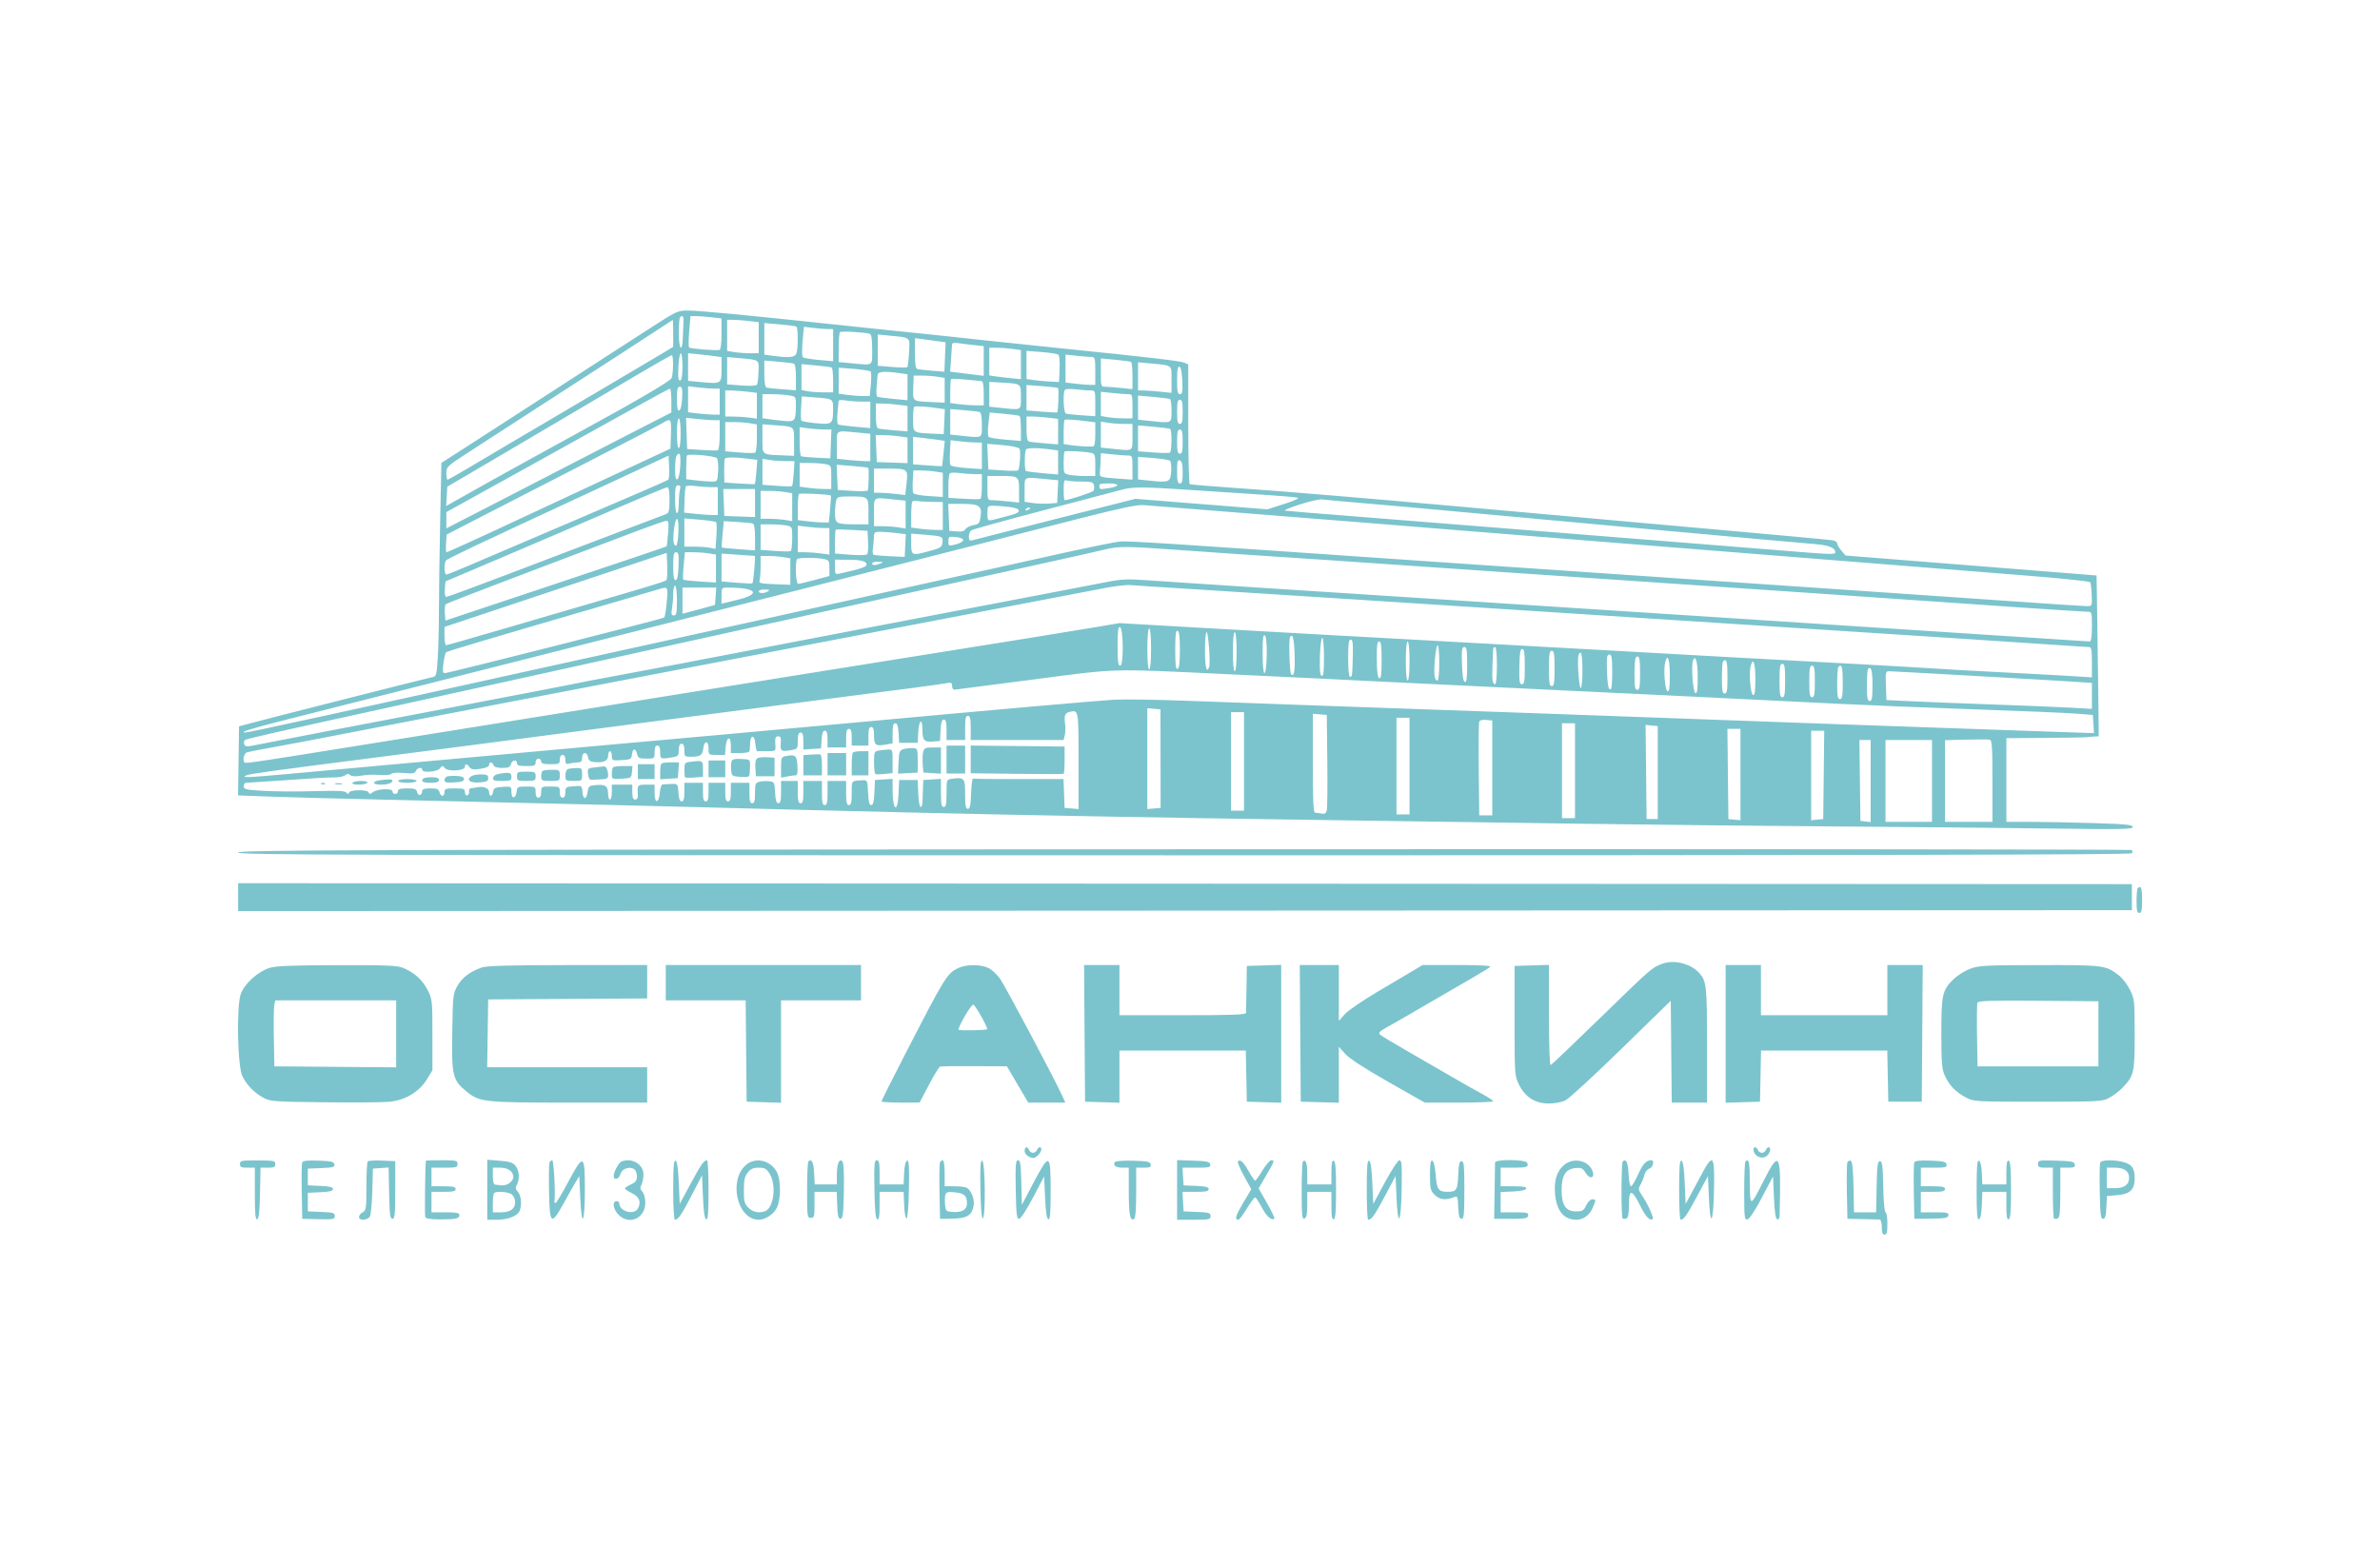 <svg width="1280" height="832" viewBox="0 0 1280 832" fill="none" xmlns="http://www.w3.org/2000/svg">
<path fill-rule="evenodd" clip-rule="evenodd" d="M349.429 176.638C341.251 181.939 327.585 190.757 319.06 196.234C310.535 201.711 294.335 212.188 283.06 219.515C271.785 226.842 256.895 236.461 249.972 240.89L237.384 248.944L236.722 280.635C236.358 298.065 236.058 319.565 236.055 328.413C236.052 337.261 235.762 348.846 235.41 354.158C234.786 363.578 234.707 363.827 232.165 364.265C229.876 364.66 139.358 387.643 131.56 389.809L128.56 390.642L128.288 409.214L128.017 427.785L144.288 428.395C153.238 428.731 180.135 429.458 204.06 430.01C301.596 432.263 372.561 433.965 389.56 434.461C399.46 434.75 417.46 435.225 429.56 435.516C441.66 435.808 469.335 436.479 491.06 437.007C547.699 438.383 626.518 439.82 710.56 441.006C750.71 441.573 812.585 442.465 848.06 442.988C883.535 443.511 945.86 444.179 986.56 444.473C1027.26 444.767 1080.02 445.275 1103.81 445.602C1141.05 446.114 1147.06 445.997 1147.06 444.757C1147.06 443.571 1143.34 443.202 1125.9 442.659C1114.26 442.297 1098.96 442 1091.9 442H1079.06V419.5V397L1100.31 396.848C1112 396.764 1122.01 396.591 1122.56 396.463C1123.11 396.335 1124.73 396.179 1126.16 396.115L1128.75 396L1128.36 363.75C1128.15 346.012 1127.88 326.55 1127.76 320.5L1127.56 309.5L1119.06 308.815C1114.38 308.438 1084.01 306.022 1051.56 303.445L992.56 298.759L990.315 296.13C989.08 294.683 988.068 292.946 988.065 292.269C988.062 291.592 987.047 290.84 985.81 290.599C984.573 290.357 955.21 287.643 920.56 284.567C885.91 281.49 822.91 275.855 780.56 272.043C738.21 268.23 689.405 264.156 672.104 262.988C654.804 261.82 640.291 260.643 639.854 260.373C639.417 260.103 639.06 245.499 639.06 227.92V195.957L636.81 195.023C634.561 194.089 617.717 192.124 572.56 187.526C559.36 186.182 540.01 184.152 529.56 183.015C503.674 180.199 493.231 179.097 482.06 178.006C476.835 177.495 461.76 175.913 448.56 174.49C404.835 169.777 375.699 167 369.962 167C364.496 167 363.775 167.338 349.429 176.638ZM365.727 170.667C365.36 171.033 365.06 174.858 365.06 179.167C365.06 188.07 366.961 190.11 367.235 181.5C367.331 178.475 367.489 174.65 367.585 173C367.754 170.097 367.108 169.285 365.727 170.667ZM370.669 178.132C370.296 182.605 370.269 186.542 370.608 186.882C371.301 187.576 385.508 188.685 387.061 188.167C387.619 187.98 388.06 184.18 388.06 179.556V171.279L382.81 170.648C379.923 170.301 376.162 170.013 374.454 170.009L371.348 170L370.669 178.132ZM354.528 176.827C350.66 179.397 341.546 185.325 334.275 190C322.33 197.68 310.015 205.647 275.06 228.309C268.735 232.409 258.273 239.18 251.81 243.355C240.465 250.683 240.06 251.067 240.06 254.473C240.06 256.413 240.334 258 240.67 258C241.005 258 246.068 255.148 251.92 251.662C263.357 244.85 280.133 234.951 325.06 208.507C340.735 199.281 355.472 190.555 357.808 189.116L362.056 186.5L362.058 179.25C362.059 175.262 361.947 172.035 361.81 172.077C361.673 172.119 358.395 174.257 354.528 176.827ZM391.06 180.369V188.738L394.81 189.358C396.873 189.699 400.697 189.983 403.31 189.989L408.06 190V181.639V173.279L402.81 172.648C399.923 172.301 396.098 172.013 394.31 172.009L391.06 172V180.369ZM411.06 182.235V190.728L415.7 191.364C424.749 192.604 427.767 192.222 428.43 189.75C429.295 186.523 429.2 176.205 428.301 175.649C427.883 175.391 423.833 174.856 419.301 174.461L411.06 173.742V182.235ZM431.654 183.523C431.267 187.795 431.312 191.648 431.755 192.086C432.198 192.523 436.048 193.195 440.31 193.578L448.06 194.276V185.638V177L445.31 176.991C443.798 176.987 440.265 176.707 437.459 176.37L432.358 175.757L431.654 183.523ZM451.767 178.626C451.378 179.015 451.06 182.793 451.06 187.022V194.711L457.81 195.348C470.038 196.503 469.06 197.145 469.06 187.969C469.06 182.419 468.674 179.816 467.81 179.545C465.075 178.688 452.43 177.964 451.767 178.626ZM472.06 188.304V196.707L479.725 197.354C483.941 197.711 487.647 197.747 487.959 197.434C488.272 197.121 488.696 193.541 488.901 189.479C489.327 181.049 490.036 181.649 478.31 180.509L472.06 179.901V188.304ZM492.06 189.97C492.06 195.573 492.445 198.181 493.31 198.447C493.998 198.659 497.564 199.074 501.235 199.371L507.911 199.911L508.235 191.999L508.56 184.086L505.06 183.596C503.135 183.327 499.423 182.83 496.81 182.492L492.06 181.877V189.97ZM512.018 185.275C511.995 185.949 511.756 189.508 511.486 193.184L510.995 199.868L515.527 200.434C518.02 200.745 522.085 201.253 524.56 201.561L529.06 202.123V194.133V186.144L523.31 185.535C520.147 185.2 516.322 184.729 514.81 184.488C513.08 184.213 512.044 184.505 512.018 185.275ZM532.06 194.455V201.909L535.31 202.401C537.098 202.672 540.923 203.121 543.81 203.399L549.06 203.906V196.089V188.272L544.42 187.636C541.869 187.286 538.044 187 535.92 187H532.06V194.455ZM552.06 196.264V203.824L555.81 204.389C557.873 204.699 561.81 205.063 564.56 205.196L569.56 205.44L569.859 198.569C570.024 194.79 569.768 191.308 569.292 190.832C568.815 190.355 564.743 189.682 560.243 189.335L552.06 188.704V196.264ZM364.895 196.521C364.526 203.707 364.776 205.294 366.145 204.447C367.34 203.709 367.34 190 366.145 190C365.642 190 365.08 192.934 364.895 196.521ZM370.06 197.406V204.829L377.538 205.53C387.844 206.496 388.06 206.353 388.06 198.577V192.091L384.81 191.598C383.023 191.327 378.972 190.853 375.81 190.544L370.06 189.983V197.406ZM343.06 201.363C333.435 207.046 312.735 219.27 297.06 228.527C281.385 237.784 262.26 249.043 254.56 253.546L240.56 261.734L240.255 266.941L239.95 272.149L244.755 269.428C257.959 261.951 266.146 257.384 283.56 247.783C294.01 242.022 305.935 235.47 310.06 233.224C341.297 216.216 360.556 204.971 361.184 203.37C362.162 200.882 362.263 190.996 361.31 191.015C360.898 191.023 352.685 195.679 343.06 201.363ZM573.06 198.218V205.721L578.31 206.352C581.197 206.699 584.798 206.987 586.31 206.991L589.06 207V199.5C589.06 192.865 588.846 192 587.207 192C586.187 192 582.587 191.711 579.207 191.358L573.06 190.715V198.218ZM391.06 199.371V206.711L398.788 207.296C403.449 207.648 406.758 207.489 407.126 206.894C407.461 206.351 407.831 203.243 407.949 199.986C408.192 193.249 408.661 193.576 397.31 192.579L391.06 192.031V199.371ZM592.06 200.383C592.06 207.715 592.148 208 594.413 208C595.708 208 599.533 208.289 602.913 208.642L609.06 209.285V202.201C609.06 198.306 608.723 194.913 608.31 194.662C607.897 194.411 604.072 193.882 599.81 193.486L592.06 192.765V200.383ZM411.06 200.971C411.06 205.772 411.464 208.187 412.31 208.448C412.998 208.66 416.822 209.07 420.81 209.359L428.06 209.884V202.91C428.06 198.208 427.653 195.81 426.81 195.545C426.123 195.33 422.298 194.867 418.31 194.516L411.06 193.879V200.971ZM612.06 202.42V210H614.913C616.483 210 620.533 210.289 623.913 210.642L630.06 211.285V204.162C630.06 196.039 630.773 196.589 618.81 195.472L612.06 194.841V202.42ZM431.06 202.79V209.75L434.185 210.375C435.904 210.719 439.729 211 442.685 211H448.06V204.559C448.06 201.016 447.723 197.921 447.31 197.681C446.897 197.44 443.072 196.925 438.81 196.536L431.06 195.829V202.79ZM633.06 204.417C633.06 210.586 633.348 212 634.604 212C635.879 212 636.097 210.754 635.854 204.83C635.664 200.205 635.116 197.513 634.31 197.247C633.384 196.94 633.06 198.796 633.06 204.417ZM451.06 204.72V211.728L455.7 212.364C458.251 212.714 462.014 213 464.061 213H467.782L468.356 206.75C468.672 203.313 468.619 200.182 468.239 199.794C467.859 199.405 463.838 198.778 459.304 198.4L451.06 197.712V204.72ZM471.972 201.75C471.924 202.712 471.686 205.603 471.444 208.173C471.201 210.744 471.353 213.06 471.782 213.32C472.21 213.581 476.048 214.118 480.31 214.514L488.06 215.235V208.253V201.272L483.42 200.636C475.189 199.508 472.069 199.811 471.972 201.75ZM491.164 208.511C490.922 216.013 490.57 215.732 500.81 216.22L508.06 216.565V209.914V203.262L504.31 202.642C502.248 202.301 498.493 202.017 495.968 202.011L491.375 202L491.164 208.511ZM511.519 203.874C511.267 204.127 511.06 207.122 511.06 210.531V216.728L515.7 217.364C518.251 217.714 522.301 218 524.7 218H529.06V211.5C529.06 207 528.675 204.981 527.81 204.938C527.123 204.904 523.279 204.548 519.269 204.146C515.259 203.744 511.772 203.622 511.519 203.874ZM532.06 212.044V218.715L538.207 219.358C549.695 220.558 549.06 220.9 549.06 213.519C549.06 206.127 549.408 206.379 538.31 205.735L532.06 205.372V212.044ZM552.06 213.888V220.712L560.192 221.391C564.665 221.764 568.457 221.937 568.618 221.775C569.146 221.248 569.538 209.143 569.042 208.705C568.777 208.47 564.848 208.005 560.31 207.671L552.06 207.063V213.888ZM364.06 214.583C364.06 219.403 364.395 221.056 365.31 220.754C366.084 220.498 366.673 217.991 366.858 214.171C367.1 209.139 366.87 208 365.608 208C364.367 208 364.06 209.308 364.06 214.583ZM370.06 214.721V221.721L375.31 222.352C378.197 222.699 382.023 222.987 383.81 222.991L387.06 223V216V209L383.81 208.991C382.023 208.987 378.197 208.699 375.31 208.352L370.06 207.721V214.721ZM342.06 218.858C332.435 224.237 305.548 239.163 282.31 252.027L240.06 275.416V279.783V284.149L264.81 271.433C278.423 264.439 293.61 256.595 298.56 254.002C303.51 251.409 319.597 243.113 334.31 235.568L361.06 221.848V215.424C361.06 211.891 360.722 209.017 360.31 209.039C359.898 209.06 351.685 213.479 342.06 218.858ZM572.81 209.566C571.504 210.902 571.936 222.024 573.31 222.456C573.998 222.673 577.822 223.075 581.81 223.349L589.06 223.849V216.925C589.06 210.039 589.044 210 586.31 209.991C584.798 209.987 581.31 209.716 578.56 209.39C575.81 209.065 573.223 209.144 572.81 209.566ZM390.06 217V224L394.81 224.038C397.423 224.059 401.248 224.32 403.31 224.619L407.06 225.163V218.221V211.279L401.81 210.648C398.923 210.301 395.098 210.013 393.31 210.009L390.06 210V217ZM592.06 217.227V223.738L595.81 224.358C597.873 224.699 601.697 224.983 604.31 224.989L609.06 225V218.5C609.06 212.341 608.936 212 606.707 212C605.412 212 601.587 211.711 598.207 211.358L592.06 210.715V217.227ZM410.06 218.455V224.909L413.31 225.401C415.098 225.672 418.877 226.116 421.709 226.387C427.582 226.951 428.021 226.362 428.046 217.881C428.06 213.317 428.015 213.254 424.31 212.642C422.248 212.301 418.197 212.017 415.31 212.011L410.06 212V218.455ZM430.843 219.352C430.631 222.734 430.716 225.825 431.031 226.222C431.346 226.619 434.9 227.25 438.928 227.624C447.542 228.425 448.022 228.038 448.045 220.269C448.062 214.335 448.285 214.472 437.394 213.663L431.227 213.205L430.843 219.352ZM612.06 219.228V225.715L618.207 226.358C630.51 227.644 630.06 227.845 630.06 221.059C630.06 217.791 629.718 214.907 629.301 214.649C628.883 214.391 624.833 213.856 620.301 213.461L612.06 212.742V219.228ZM451.007 215.619C450.978 216.104 450.715 219.038 450.424 222.14C450.132 225.241 450.269 228.003 450.727 228.276C451.185 228.55 455.272 229.096 459.81 229.491L468.06 230.208V223.104V216L463.31 215.989C460.697 215.983 456.873 215.699 454.81 215.358C452.748 215.017 451.036 215.135 451.007 215.619ZM633.06 221.5C633.06 226.611 633.381 228 634.56 228C635.739 228 636.06 226.611 636.06 221.5C636.06 216.389 635.739 215 634.56 215C633.381 215 633.06 216.389 633.06 221.5ZM471.06 223.531C471.06 227.884 471.477 230.191 472.31 230.448C472.998 230.66 476.822 231.099 480.81 231.423L488.06 232.014V225.146V218.279L482.81 217.648C479.923 217.301 476.098 217.013 474.31 217.009L471.06 217V223.531ZM491.599 218.794C491.303 219.091 491.06 222.153 491.06 225.599C491.06 232.807 490.948 232.722 501.06 233.195L507.56 233.5L507.854 226.804L508.149 220.107L504.854 219.602C498.662 218.652 492.139 218.254 491.599 218.794ZM511.06 226.851V233.715L517.207 234.358C528.702 235.559 528.06 235.908 528.06 228.469C528.06 224.116 527.643 221.809 526.81 221.552C526.123 221.34 522.298 220.901 518.31 220.577L511.06 219.986V226.851ZM531.558 228.016C531.165 231.408 531.229 234.539 531.701 234.974C532.174 235.41 536.272 236.074 540.81 236.452L549.06 237.137V230.628C549.06 227.047 548.723 223.921 548.31 223.681C547.897 223.44 544.121 222.93 539.917 222.546L532.274 221.849L531.558 228.016ZM552.06 230.531C552.06 234.884 552.477 237.191 553.31 237.448C553.998 237.66 557.822 238.099 561.81 238.423L569.06 239.014V232.146V225.279L563.81 224.648C560.923 224.301 557.098 224.013 555.31 224.009L552.06 224V230.531ZM364.06 233C364.06 237.667 364.477 241 365.06 241C365.643 241 366.06 237.667 366.06 233C366.06 228.333 365.643 225 365.06 225C364.477 225 364.06 228.333 364.06 233ZM369.267 233.103L369.56 241.5L377.327 242C381.599 242.275 385.537 242.35 386.077 242.167C386.618 241.983 387.06 238.271 387.06 233.917V226H384.207C382.637 226 378.568 225.709 375.164 225.353L368.974 224.706L369.267 233.103ZM572.529 225.864C572.271 226.122 572.06 229.144 572.06 232.579V238.824L575.81 239.385C579.542 239.943 585.427 240.294 587.81 240.101C588.67 240.032 589.06 237.992 589.06 233.561V227.123L584.81 226.593C577.085 225.631 573.005 225.388 572.529 225.864ZM357.51 226.859C356.988 227.332 337.885 237.298 315.06 249.006C292.235 260.714 266.06 274.165 256.893 278.897L240.226 287.5L239.893 292.251C239.71 294.863 239.832 297.001 240.164 297.001C240.751 297 262.218 287.198 282.56 277.643C288.06 275.06 307.86 265.825 326.56 257.121L360.56 241.296L360.852 233.648C361.076 227.771 360.833 226 359.802 226C359.064 226 358.032 226.387 357.51 226.859ZM390.06 234.853V242.707L397.662 243.349C401.843 243.703 405.668 243.742 406.162 243.437C406.656 243.132 407.06 239.592 407.06 235.572V228.262L403.31 227.642C401.248 227.301 397.423 227.017 394.81 227.011L390.06 227V234.853ZM592.06 233.727V240.715L598.207 241.358C609.764 242.565 609.06 242.978 609.06 235V228L604.31 227.989C601.697 227.983 597.873 227.699 595.81 227.358L592.06 226.738V233.727ZM410.06 235.978C410.06 244.871 409.522 244.426 420.824 244.887L427.06 245.141V237.59C427.06 228.992 427.675 229.503 416.31 228.656L410.06 228.19V235.978ZM612.06 235.748V242.704L620.19 243.331C624.661 243.675 628.711 243.715 629.19 243.42C630.252 242.763 630.36 231.296 629.31 230.672C628.897 230.427 624.848 229.904 620.31 229.509L612.06 228.792V235.748ZM430.06 237.305C430.06 241.472 430.397 245.089 430.81 245.342C431.223 245.595 434.935 245.958 439.06 246.149L446.56 246.496L446.852 238.748L447.144 231H443.242C441.095 231 437.251 230.714 434.7 230.364L430.06 229.728V237.305ZM633.06 237.5C633.06 242.611 633.381 244 634.56 244C635.739 244 636.06 242.611 636.06 237.5C636.06 232.389 635.739 231 634.56 231C633.381 231 633.06 232.389 633.06 237.5ZM450.06 239.358V246.715L456.207 247.358C459.587 247.711 463.637 248 465.207 248H468.06V240.645V233.289L461.31 232.652C449.144 231.503 450.06 230.957 450.06 239.358ZM471.266 241.25L471.56 248.5L479.81 248.79L488.06 249.081V242.176V235.272L483.42 234.636C480.869 234.286 477.024 234 474.877 234H470.972L471.266 241.25ZM491.06 242.321V249.711L498.787 250.296C503.036 250.617 506.575 250.795 506.65 250.69C506.725 250.586 507.083 247.485 507.446 243.8L508.106 237.099L504.833 236.599C503.033 236.324 499.197 235.837 496.31 235.515L491.06 234.931V242.321ZM510.905 242.973C510.715 246.399 510.835 249.645 511.172 250.186C511.508 250.727 515.445 251.421 519.922 251.728L528.06 252.286V245.143V238L524.81 237.991C523.022 237.987 519.24 237.704 516.405 237.363L511.251 236.744L510.905 242.973ZM531.261 245.602L531.56 252.5L539.408 253C543.724 253.275 547.409 253.249 547.598 252.943C548.482 251.503 549.046 242.363 548.316 241.291C547.859 240.62 543.823 239.777 539.228 239.394L530.962 238.704L531.261 245.602ZM551.778 241.75C550.975 243.253 550.945 252.811 551.741 253.285C552.192 253.554 556.272 254.096 560.81 254.491L569.06 255.208V248.74V242.272L564.42 241.636C558.173 240.78 552.267 240.833 551.778 241.75ZM572.559 242.834C572.285 243.109 572.06 245.902 572.06 249.042C572.06 254.635 572.123 254.763 575.185 255.375C576.904 255.719 580.729 256 583.685 256H589.06V250.019C589.06 244.622 588.84 243.993 586.81 243.571C583.158 242.813 573.1 242.293 572.559 242.834ZM363.667 245.582C363.333 246.452 363.06 249.639 363.06 252.665C363.06 256.62 363.411 258.051 364.31 257.754C365.792 257.264 366.662 244 365.213 244C364.696 244 364.001 244.712 363.667 245.582ZM369.472 244.917C369.246 245.146 369.06 248.121 369.06 251.527V257.721L374.31 258.352C377.197 258.699 380.981 258.987 382.717 258.991C385.849 259 385.878 258.954 386.217 253.347C386.406 250.238 386.11 247.116 385.56 246.41C384.633 245.221 370.473 243.906 369.472 244.917ZM591.932 247.608C591.862 249.748 591.697 252.55 591.565 253.832C591.279 256.617 591.437 256.675 601.31 257.403L609.06 257.974V251.487C609.06 245.342 608.936 245 606.707 245C605.412 245 601.587 244.711 598.207 244.358L592.06 243.715L591.932 247.608ZM354.56 247.368C351.81 248.652 346.41 251.184 342.56 252.996C338.71 254.808 325.66 260.88 313.56 266.49C255.436 293.437 240.504 300.521 239.825 301.471C238.745 302.984 238.9 309 240.02 309C240.547 309 246.06 306.8 252.27 304.111C258.479 301.423 284.935 290.125 311.06 279.006C337.185 267.886 358.921 258.453 359.362 258.043C359.802 257.633 360.027 254.538 359.862 251.166L359.56 245.034L354.56 247.368ZM389.792 246.75C389.58 247.163 389.441 250.2 389.483 253.5L389.56 259.5L397.56 260.04C401.96 260.337 405.73 260.467 405.939 260.328C406.147 260.19 406.533 257.203 406.798 253.69L407.279 247.305L401.92 246.661C394.768 245.802 390.263 245.835 389.792 246.75ZM612.06 251.772V257.841L618.363 258.516C628.764 259.63 629.508 259.312 629.87 253.61C630.041 250.921 629.786 248.326 629.303 247.843C628.821 247.361 624.743 246.682 620.243 246.335L612.06 245.704V251.772ZM410.06 253.725V260.711L417.787 261.296C422.036 261.617 425.729 261.665 425.992 261.402C426.255 261.139 426.655 258.016 426.882 254.462L427.293 248L422.426 247.989C419.75 247.983 415.873 247.699 413.81 247.358L410.06 246.738V253.725ZM633.06 253.531C633.06 258.615 633.381 260 634.56 260C635.724 260 636.06 258.679 636.06 254.107C636.06 249.791 635.659 248.06 634.56 247.638C633.322 247.163 633.06 248.192 633.06 253.531ZM430.06 255.364V261.728L434.7 262.364C437.251 262.714 441.076 263 443.2 263H447.06V256.625C447.06 250.285 447.043 250.247 443.935 249.625C442.216 249.281 438.391 249 435.435 249H430.06V255.364ZM450.264 256.723L450.56 263.5L458.408 264C462.724 264.275 466.437 264.204 466.66 263.841C467.188 262.982 467.441 252.031 466.942 251.603C466.732 251.423 462.827 250.976 458.264 250.61L449.967 249.945L450.264 256.723ZM470.06 258.5V265L473.31 265.009C475.098 265.013 478.872 265.295 481.697 265.635L486.834 266.252L487.559 260.004C488.453 252.302 488.128 252.036 477.81 252.015L470.06 252V258.5ZM490.903 258.599C490.714 261.679 490.852 264.668 491.208 265.243C491.564 265.817 495.277 266.507 499.458 266.775L507.06 267.263V260.762V254.262L503.31 253.642C501.248 253.301 497.689 253.017 495.403 253.011L491.245 253L490.903 258.599ZM510.81 254.571C510.397 254.99 510.06 258.126 510.06 261.538V267.743L518.31 268.244C522.848 268.519 526.897 268.551 527.31 268.313C527.723 268.076 528.06 264.984 528.06 261.441V255H524.2C522.076 255 518.364 254.732 515.95 254.405C513.535 254.077 511.223 254.152 510.81 254.571ZM531.06 262.5C531.06 268.659 531.184 269 533.413 269C534.708 269 538.533 269.289 541.913 269.642L548.06 270.285V263.749C548.06 256.075 547.963 256 537.978 256H531.06V262.5ZM551.06 263.439V269.877L555.31 270.512C557.647 270.86 561.585 271 564.06 270.823L568.56 270.5L568.854 264.399L569.148 258.297L562.354 257.656C550.241 256.512 551.06 256.093 551.06 263.439ZM572.06 263.393C572.06 266.477 572.291 269 572.573 269C574.735 269 587.571 264.792 588.12 263.902C588.502 263.284 588.593 261.928 588.321 260.889C587.902 259.289 586.863 259 581.525 259C578.059 259 574.512 258.727 573.642 258.393C572.315 257.884 572.06 258.691 572.06 263.393ZM591.237 261.553C591.611 263.35 591.312 263.303 596.81 262.424C602.66 261.489 602.154 260 595.987 260C591.928 260 590.978 260.311 591.237 261.553ZM363.06 268.5C363.06 272.833 363.482 276 364.06 276C364.61 276 365.066 273.637 365.074 270.75C365.081 267.863 365.359 264.488 365.69 263.25C366.134 261.596 365.865 261 364.677 261C363.331 261 363.06 262.26 363.06 268.5ZM368.834 261.632C368.565 262.109 368.252 265.47 368.139 269.101L367.933 275.702L374.143 276.351C377.559 276.708 381.637 277 383.207 277H386.06V269.5V262H382.2C380.076 262 376.311 261.722 373.831 261.382C371.352 261.042 369.103 261.155 368.834 261.632ZM329.06 274.46C313.385 281.245 286.835 292.625 270.06 299.75L239.56 312.704L239.253 316.852C239.083 319.133 239.36 321 239.866 321C240.373 321 245.012 319.406 250.174 317.458C255.336 315.51 265.444 311.715 272.635 309.024C279.827 306.333 288.602 302.995 292.135 301.606C295.669 300.216 311.61 294.146 327.56 288.116C343.51 282.086 357.347 276.845 358.31 276.469C359.741 275.91 360.06 274.531 360.06 268.893C360.06 264.012 359.695 262.018 358.81 262.062C358.123 262.096 344.735 267.675 329.06 274.46ZM603.06 263.453C600.585 264.154 581.685 269.13 561.06 274.51C540.435 279.891 522.998 284.733 522.31 285.269C521.623 285.806 521.06 287.345 521.06 288.69C521.06 290.558 521.473 291.007 522.81 290.592C523.772 290.294 543.925 285.151 567.593 279.163L610.627 268.277L621.593 269.143C627.625 269.619 643.585 270.891 657.06 271.969L681.56 273.929L690.56 271.074C695.51 269.503 698.885 267.982 698.06 267.693C697.235 267.404 688.46 266.65 678.56 266.019C668.66 265.387 651.11 264.234 639.56 263.456C614.522 261.771 609.003 261.77 603.06 263.453ZM389.266 270.25L389.56 277.5L397.81 277.79L406.06 278.081V270.54V263H397.516H388.972L389.266 270.25ZM409.06 271.5V279L413.81 279.011C416.423 279.017 420.248 279.301 422.31 279.642L426.06 280.262V272.762V265.262L422.31 264.642C420.248 264.301 416.423 264.017 413.81 264.011L409.06 264V271.5ZM429.735 265.658C429.364 266.029 429.06 269.346 429.06 273.027V279.721L434.31 280.352C437.197 280.699 440.958 280.987 442.666 280.991L445.773 281L446.437 273.854C446.802 269.924 446.979 266.61 446.831 266.491C446.033 265.853 430.307 265.087 429.735 265.658ZM449.69 269.25C449.359 270.488 449.081 273.585 449.074 276.133C449.058 281.593 449.771 281.965 460.31 281.986L467.06 282V275.107C467.06 267.041 467.01 267 457.095 267C450.887 267 450.241 267.196 449.69 269.25ZM470.06 275.5V283L474.81 283.011C477.423 283.017 481.248 283.301 483.31 283.642L487.06 284.262V276.773V269.285L480.913 268.642C469.299 267.428 470.06 266.947 470.06 275.5ZM699.06 271.287C693.835 272.971 690.235 274.48 691.06 274.642C691.885 274.803 710.335 276.314 732.06 277.998C753.785 279.683 785.06 282.171 801.56 283.527C818.06 284.883 851.585 287.564 876.06 289.485C900.535 291.407 934.285 294.105 951.06 295.482C985.327 298.294 987.06 298.371 987.06 297.071C987.06 294.651 983.706 293.257 976.389 292.639C954.578 290.794 856.04 281.846 788.06 275.536C767.435 273.621 742.235 271.362 732.06 270.515C721.885 269.668 712.435 268.807 711.06 268.601C709.685 268.396 704.285 269.604 699.06 271.287ZM490.699 269.694C490.348 270.046 490.06 273.347 490.06 277.031V283.728L494.7 284.364C497.251 284.714 501.076 285 503.2 285H507.06V277.5V270L501.31 269.926C498.147 269.885 494.61 269.672 493.449 269.453C492.288 269.234 491.051 269.343 490.699 269.694ZM510.266 278.25L510.56 285.5L514.481 285.821C517.214 286.044 518.661 285.678 519.258 284.611C519.729 283.769 521.623 282.797 523.467 282.451C526.503 281.882 526.875 281.429 527.4 277.661C528.182 272.04 526.609 271 517.325 271H509.972L510.266 278.25ZM582.06 278.5C566.385 282.488 537.585 289.831 518.06 294.819C498.535 299.806 460.06 309.576 432.56 316.529C336.572 340.799 273.199 356.842 224.06 369.313C196.835 376.222 165.335 384.196 154.06 387.034C135.128 391.798 128.435 393.89 131.863 393.97C133.446 394.007 182.999 383.207 313.06 354.481C336.435 349.318 375.135 340.801 399.06 335.554C422.985 330.308 451.56 323.992 462.56 321.52C473.56 319.048 494.035 314.536 508.06 311.493C522.085 308.451 547.96 302.733 565.56 298.787C583.16 294.842 599.81 291.441 602.56 291.231C607.256 290.872 625.564 292.052 770.06 302.027C801.685 304.211 840.835 306.885 857.06 307.97C873.285 309.055 899.61 310.851 915.56 311.961C931.51 313.071 961.66 315.116 982.56 316.507C1003.46 317.897 1042.8 320.602 1069.99 322.517C1097.18 324.433 1120.71 326 1122.29 326C1125.16 326 1125.16 325.986 1124.95 320.046C1124.83 316.772 1124.47 313.666 1124.15 313.144C1123.82 312.622 1108.48 311.012 1090.06 309.567C1071.63 308.121 1031.81 304.948 1001.56 302.516C971.31 300.084 920.46 296.035 888.56 293.518C856.66 291.001 811.435 287.384 788.06 285.48C764.685 283.575 739.71 281.557 732.56 280.994C673.979 276.38 618.786 271.994 615.06 271.657C611.763 271.359 602.941 273.188 582.06 278.5ZM531.06 276C531.06 280.397 531.049 280.39 536.06 279.058C537.985 278.547 541.473 277.632 543.81 277.025C549.759 275.482 549.29 273.426 542.81 272.648C539.923 272.301 536.098 272.013 534.31 272.009C531.184 272 531.06 272.152 531.06 276ZM551.567 273.989C551.217 274.555 551.618 274.723 552.508 274.382C554.24 273.717 554.557 273 553.119 273C552.601 273 551.903 273.445 551.567 273.989ZM362.533 284.368C361.775 290.433 362.125 293.5 363.574 293.5C364.116 293.5 364.692 290.238 364.854 286.25C365.198 277.751 363.529 276.397 362.533 284.368ZM368.06 286.396V294H373.435C376.391 294 380.161 294.27 381.812 294.6L384.814 295.201L385.296 288.35C385.561 284.583 385.504 281.208 385.169 280.851C384.834 280.494 380.847 279.884 376.31 279.497L368.06 278.792V286.396ZM335.06 288.433C323.235 292.948 297.135 302.846 277.06 310.428C256.985 318.01 240.194 324.554 239.746 324.971C239.298 325.387 239.073 327.531 239.246 329.734L239.56 333.741L298.882 313.965C331.509 303.089 358.337 294.034 358.5 293.845C358.662 293.655 359.028 290.462 359.313 286.75C359.758 280.929 359.605 280.015 358.195 280.112C357.296 280.174 346.885 283.919 335.06 288.433ZM388.605 287.238C388.228 291.064 388.064 294.312 388.24 294.458C388.416 294.603 392.498 295.012 397.31 295.367L406.06 296.012V288.974C406.06 284.221 405.654 281.81 404.81 281.545C404.123 281.329 400.349 280.957 396.425 280.718L389.29 280.284L388.605 287.238ZM409.06 288.856V295.711L416.756 296.293C420.989 296.614 424.814 296.652 425.256 296.379C425.698 296.106 426.06 293.04 426.06 289.566C426.06 283.292 426.039 283.246 422.935 282.625C421.216 282.281 417.391 282 414.435 282H409.06V288.856ZM429.06 289.861V297H432.92C435.044 297 438.869 297.286 441.42 297.636L446.06 298.272V291.136V284L442.81 283.991C441.022 283.987 437.197 283.699 434.31 283.352L429.06 282.721V289.861ZM449.473 284.917C449.246 285.146 449.06 288.117 449.06 291.518V297.704L457.275 298.337C461.793 298.685 465.867 298.593 466.329 298.131C466.791 297.669 467.032 294.638 466.864 291.396L466.56 285.5L458.223 285C453.638 284.725 449.7 284.688 449.473 284.917ZM469.978 289.25C469.933 291.038 469.697 293.704 469.453 295.176C469.21 296.648 469.36 298.063 469.786 298.32C470.212 298.578 474.16 298.949 478.56 299.144L486.56 299.5L486.854 293.394L487.148 287.289L481.854 286.653C478.942 286.303 475.098 286.013 473.31 286.009C470.325 286.001 470.053 286.265 469.978 289.25ZM490.06 292.493C490.06 298.896 490.372 299.006 500.56 296.17C505.875 294.691 506.596 294.185 506.877 291.744C507.25 288.5 506.929 288.36 497.31 287.577L490.06 286.986V292.493ZM510.06 291.117C510.06 293.735 510.139 293.767 514.06 292.772C516.26 292.214 518.06 291.184 518.06 290.483C518.06 289.728 516.433 289.055 514.06 288.829C510.297 288.47 510.06 288.605 510.06 291.117ZM594.06 295.576C591.035 296.334 575.285 299.868 559.06 303.429C542.835 306.991 512.235 313.725 491.06 318.394C469.885 323.064 445.135 328.504 436.06 330.485C426.985 332.465 406.51 336.967 390.56 340.488C374.61 344.01 346.035 350.306 327.06 354.48C308.085 358.655 283.56 364.063 272.56 366.5C261.56 368.936 239.06 373.888 222.56 377.503C143.891 394.739 132.5 397.316 131.677 398.063C131.192 398.505 131.047 399.523 131.355 400.327C131.802 401.49 132.797 401.612 136.238 400.925C147.649 398.644 198.167 388.949 250.56 378.984C282.46 372.917 309.235 367.755 310.06 367.514C310.885 367.272 320.11 365.503 330.56 363.583C347.474 360.474 371.303 355.931 451.56 340.514C482.704 334.531 520.561 327.293 556.06 320.535C572.285 317.446 589.835 314.076 595.06 313.046C603.098 311.462 606.406 311.308 616.56 312.049C623.16 312.53 646.56 314.074 668.56 315.48C690.56 316.886 736.01 319.823 769.56 322.007C803.11 324.19 865.885 328.249 909.06 331.026C952.235 333.803 1018 338.083 1055.21 340.537C1092.41 342.992 1123.35 345 1123.96 345C1124.67 345 1125.06 342.165 1125.06 337C1125.06 329.202 1125 329 1122.64 329C1119.94 329 1065.02 325.303 1011.56 321.523C992.31 320.162 969.135 318.57 960.06 317.986C950.985 317.402 921.06 315.374 893.56 313.48C866.06 311.585 832.985 309.34 820.06 308.49C807.135 307.641 777.66 305.619 754.56 303.998C731.46 302.377 701.535 300.347 688.06 299.487C674.585 298.627 651.41 297.042 636.56 295.964C605.628 293.719 601.621 293.682 594.06 295.576ZM298.81 317.247L239.06 337.167V342.083C239.06 344.787 239.446 347 239.918 347C240.39 347 254.002 343.119 270.168 338.375C286.334 333.631 305.41 328.054 312.56 325.981C347.612 315.819 357.625 312.778 358.357 312.073C358.795 311.651 359.02 308.161 358.857 304.316L358.56 297.326L298.81 317.247ZM362.06 304.5C362.06 309.953 362.412 312 363.348 312C364.26 312 364.718 309.808 364.916 304.5C365.149 298.237 364.937 297 363.628 297C362.343 297 362.06 298.356 362.06 304.5ZM367.683 304.146C367.318 308.076 367.226 311.5 367.48 311.753C367.733 312.006 371.792 312.454 376.5 312.748L385.06 313.282V305.772V298.262L381.31 297.642C379.248 297.301 375.487 297.017 372.954 297.011L368.347 297L367.683 304.146ZM388.06 305.217V312.712L396.192 313.391C400.665 313.764 404.479 313.915 404.667 313.726C405.175 313.219 406.414 299.004 405.954 298.978C405.737 298.965 401.623 298.678 396.81 298.339L388.06 297.723V305.217ZM409.06 304.918C409.06 308.173 408.8 311.514 408.482 312.343C408 313.598 409.335 313.903 416.484 314.174L425.065 314.5L425.062 307.381L425.06 300.262L421.31 299.642C419.248 299.301 415.647 299.017 413.31 299.011L409.06 299V304.918ZM428.727 300.667C427.503 301.891 427.971 314 429.242 314C429.892 314 433.942 313.051 438.242 311.89L446.06 309.781V305.515C446.06 301.538 445.849 301.208 442.935 300.625C438.799 299.798 429.568 299.825 428.727 300.667ZM449.06 305.019C449.06 308.885 449.165 309.015 451.81 308.426C463.101 305.913 466.06 304.907 466.06 303.578C466.06 301.789 462.88 301.03 455.31 301.014L449.06 301V305.019ZM469.06 303C469.06 304.187 470.797 304.187 473.56 303C475.236 302.28 475.034 302.129 472.31 302.07C470.522 302.032 469.06 302.45 469.06 303ZM594.56 316.189C582.356 318.492 539.872 326.624 512.06 331.982C500.785 334.154 466.585 340.697 436.06 346.522C405.535 352.347 372.685 358.629 363.06 360.483C317.256 369.302 284.039 375.664 224.56 387.012C206.96 390.37 186.035 394.409 178.06 395.988C170.085 397.568 157.035 400.035 149.06 401.47C141.085 402.906 133.773 404.317 132.81 404.607C131.221 405.086 130.336 408.943 131.538 410.145C132.075 410.682 138.671 409.698 192.06 401.112C250.987 391.635 281.559 386.724 339.06 377.498C368.485 372.776 410.785 365.988 433.06 362.412C455.335 358.837 483.235 354.374 495.06 352.494C539.283 345.466 579.426 338.988 590.557 337.084L602.051 335.118L653.273 338.061C681.445 339.679 733.759 342.585 769.527 344.517C805.295 346.449 853.91 349.132 877.56 350.479C901.21 351.826 925.51 353.185 931.56 353.499C968.464 355.415 1033.63 359.029 1039.56 359.489C1043.41 359.788 1059.61 360.698 1075.56 361.51C1091.51 362.323 1109.17 363.282 1114.81 363.641L1125.06 364.295V356.147C1125.06 349.607 1124.77 348 1123.57 348C1122.76 348 1112.52 347.34 1100.82 346.532C1089.13 345.725 1068.76 344.373 1055.56 343.529C1022.25 341.397 956.21 337.126 946.56 336.48C930.921 335.432 816.161 328.02 792.06 326.501C778.585 325.651 747.31 323.629 722.56 322.007C697.81 320.384 662.71 318.15 644.56 317.041C626.41 315.933 609.985 314.863 608.06 314.664C606.135 314.465 600.06 315.151 594.56 316.189ZM362.049 319.25C362.043 321.587 361.759 325.188 361.418 327.25C360.913 330.304 361.101 331 362.429 331C363.801 331 364.06 329.73 364.06 323C364.06 318.333 363.643 315 363.06 315C362.51 315 362.055 316.913 362.049 319.25ZM354.06 316.964C352.685 317.399 343.01 320.246 332.56 323.29C262.758 343.623 240.477 350.243 239.872 350.831C239.493 351.199 238.873 353.863 238.493 356.75C237.95 360.876 238.097 362.002 239.181 362.011C241.194 362.028 356.439 332.837 357.221 332.112C357.584 331.775 358.2 328.012 358.588 323.75C359.35 315.399 359.289 315.308 354.06 316.964ZM367.06 323.019V330.038L369.81 329.359C371.322 328.985 375.255 327.925 378.549 327.002L384.537 325.324L384.876 320.662L385.215 316H376.138H367.06V323.019ZM388.06 320.339V324.679L396.56 322.604C409.673 319.403 407.005 316.051 391.31 316.009C388.141 316 388.06 316.109 388.06 320.339ZM408.06 318C408.06 319.27 411.095 319.27 413.06 318C414.198 317.264 413.776 317.027 411.31 317.015C409.522 317.007 408.06 317.45 408.06 318ZM601.06 347.417C601.06 355.85 601.346 358 602.468 358C604.383 358 604.23 337.894 602.31 337.251C601.362 336.934 601.06 339.394 601.06 347.417ZM617.06 349C617.06 355.667 617.454 360 618.06 360C618.666 360 619.06 355.667 619.06 349C619.06 342.333 618.666 338 618.06 338C617.454 338 617.06 342.333 617.06 349ZM632.06 349.5C632.06 357.589 632.362 360.066 633.31 359.75C634.197 359.454 634.56 356.478 634.56 349.5C634.56 342.522 634.197 339.546 633.31 339.25C632.362 338.934 632.06 341.411 632.06 349.5ZM648.06 350C648.06 358.883 648.963 362.404 650.305 358.75C651.081 356.637 649.865 340 648.935 340C648.454 340 648.06 344.5 648.06 350ZM663.06 350.5C663.06 356.833 663.457 361 664.06 361C664.663 361 665.06 356.833 665.06 350.5C665.06 344.167 664.663 340 664.06 340C663.457 340 663.06 344.167 663.06 350.5ZM679.06 351.378C679.06 357.271 679.475 362 679.991 362C681.495 362 681.794 343.016 680.31 341.789C679.324 340.973 679.06 342.995 679.06 351.378ZM693.771 342.75C693.021 344.13 693.549 361.823 694.364 362.638C695.992 364.266 696.552 360.974 696.241 351.603C695.962 343.187 695.138 340.233 693.771 342.75ZM709.876 352.991C709.645 360.305 709.895 363.111 710.81 363.46C711.761 363.823 712.06 361.431 712.06 353.469C712.06 347.653 711.645 343 711.126 343C710.613 343 710.05 347.496 709.876 352.991ZM725.06 354C725.06 360 725.46 364 726.06 364C727.257 364 727.277 363.852 727.565 352.75C727.743 345.909 727.494 344 726.426 344C725.362 344 725.06 346.214 725.06 354ZM740.461 354.663C740.53 361.429 740.935 364.452 741.81 364.746C742.755 365.064 743.06 362.707 743.06 355.083C743.06 347.29 742.754 345 741.711 345C740.666 345 740.385 347.174 740.461 354.663ZM756.06 355.5C756.06 361.833 756.457 366 757.06 366C757.663 366 758.06 361.833 758.06 355.5C758.06 349.167 757.663 345 757.06 345C756.457 345 756.06 349.167 756.06 355.5ZM771.69 354.883C771.035 362.734 771.469 366 773.167 366C773.658 366 774.06 361.725 774.06 356.5C774.06 351.275 773.675 347 773.204 347C772.733 347 772.052 350.547 771.69 354.883ZM786.272 357.169C786.468 363.401 786.96 366.471 787.81 366.752C788.752 367.065 789.06 364.804 789.06 357.583C789.06 349.628 788.799 348 787.522 348C786.23 348 786.031 349.461 786.272 357.169ZM803.016 349.25C802.992 349.938 802.839 353.875 802.677 358C802.369 365.864 802.687 368 804.167 368C804.658 368 805.06 363.5 805.06 358C805.06 352 804.66 348 804.06 348C803.51 348 803.04 348.563 803.016 349.25ZM817.137 358.5C816.988 366.49 817.207 368 818.51 368C819.801 368 820.06 366.414 820.06 358.5C820.06 351.114 819.755 349 818.687 349C817.632 349 817.273 351.2 817.137 358.5ZM833.06 359.5C833.06 367.278 833.332 369 834.56 369C835.788 369 836.06 367.278 836.06 359.5C836.06 351.722 835.788 350 834.56 350C833.332 350 833.06 351.722 833.06 359.5ZM848.883 352.61C848.226 355.882 849.243 370 850.136 370C850.644 370 851.06 365.725 851.06 360.5C851.06 355.275 850.643 351 850.133 351C849.624 351 849.061 351.725 848.883 352.61ZM864.272 361.169C864.468 367.401 864.96 370.471 865.81 370.752C866.752 371.065 867.06 368.804 867.06 361.583C867.06 353.628 866.799 352 865.522 352C864.23 352 864.031 353.461 864.272 361.169ZM879.727 353.667C879.36 354.033 879.06 358.083 879.06 362.667C879.06 369.407 879.347 371 880.56 371C881.782 371 882.06 369.333 882.06 362C882.06 353.745 881.532 351.861 879.727 353.667ZM895.544 356.25C894.563 360.23 895.468 371.307 896.81 371.752C897.749 372.063 898.06 369.904 898.06 363.083C898.06 354.474 896.815 351.092 895.544 356.25ZM910.508 355.275C909.45 358.031 910.515 372.325 911.81 372.753C912.748 373.064 913.06 370.916 913.06 364.142C913.06 355.909 911.862 351.746 910.508 355.275ZM926.727 355.667C926.36 356.033 926.06 360.083 926.06 364.667C926.06 371.407 926.347 373 927.56 373C928.782 373 929.06 371.333 929.06 364C929.06 355.745 928.532 353.861 926.727 355.667ZM941.526 358.281C940.535 362.23 941.454 373.306 942.81 373.754C943.749 374.064 944.06 371.903 944.06 365.083C944.06 356.44 942.822 353.116 941.526 358.281ZM957.06 366C957.06 373.333 957.338 375 958.56 375C959.782 375 960.06 373.333 960.06 366C960.06 358.667 959.782 357 958.56 357C957.338 357 957.06 358.667 957.06 366ZM973.06 366.5C973.06 373.389 973.344 375 974.56 375C975.776 375 976.06 373.389 976.06 366.5C976.06 359.611 975.776 358 974.56 358C973.344 358 973.06 359.611 973.06 366.5ZM988.727 358.667C988.36 359.033 988.06 363.083 988.06 367.667C988.06 374.407 988.347 376 989.56 376C990.782 376 991.06 374.333 991.06 367C991.06 358.745 990.532 356.861 988.727 358.667ZM1004.7 359.694C1004.35 360.046 1004.06 364.083 1004.06 368.667C1004.06 375.407 1004.35 377 1005.56 377C1006.77 377 1007.06 375.395 1007.06 368.559C1007.06 360.793 1006.33 358.061 1004.7 359.694ZM555.56 365.472C533.01 368.434 513.998 370.89 513.31 370.929C512.623 370.968 512.06 370.064 512.06 368.921C512.06 367.187 511.603 366.932 509.31 367.386C507.798 367.685 499.585 368.842 491.06 369.956C462.797 373.65 391.127 382.915 336.06 389.992C323.135 391.654 302.435 394.352 290.06 395.989C267.594 398.961 237.892 402.812 201.06 407.529C145.135 414.69 134.393 416.173 132.56 416.982C130.829 417.746 130.963 417.873 133.56 417.925C135.21 417.958 146.01 417.097 157.56 416.012C169.11 414.926 196.335 412.445 218.06 410.497C239.785 408.549 269.485 405.854 284.06 404.507C298.635 403.16 318.21 401.383 327.56 400.558C351.919 398.407 429.951 391.353 461.06 388.49C531.132 382.04 590.473 376.805 599.06 376.314C604.285 376.015 622.06 376.279 638.56 376.9C672.985 378.197 759.324 381.28 823.56 383.506C847.76 384.345 884.885 385.692 906.06 386.499C927.235 387.306 964.36 388.651 988.56 389.487C1012.76 390.324 1044.71 391.444 1059.56 391.978C1074.41 392.511 1095.47 393.249 1106.37 393.618L1126.18 394.288L1125.87 389.394L1125.56 384.5L1116.56 383.79C1111.61 383.4 1087.31 382.377 1062.56 381.517C1037.81 380.657 1004.28 379.29 988.06 378.479C931.966 375.677 896.263 373.943 823.56 370.489C783.41 368.582 746.51 366.795 741.56 366.519C736.61 366.243 722.66 365.552 710.56 364.983C698.46 364.414 674.835 363.295 658.06 362.495C596.541 359.562 601.691 359.413 555.56 365.472ZM1014.27 368.75L1014.56 376.5L1028.06 377.153C1035.48 377.512 1055.51 378.3 1072.56 378.904C1089.61 379.508 1108.4 380.285 1114.31 380.63L1125.06 381.257V374.272V367.286L1115.31 366.628C1103.16 365.808 1018.21 361.008 1015.77 361.003C1014.17 361 1014.01 361.857 1014.27 368.75ZM617.06 408V435.121L620.631 434.81L624.202 434.5L624.159 408L624.117 381.5L620.588 381.19L617.06 380.879V408ZM575.56 382.8C572.768 383.402 572.207 384.674 572.796 389.067C573.077 391.164 573.018 394.031 572.665 395.44L572.022 398H547.041H522.06V391.5C522.06 386.389 521.739 385 520.56 385C519.381 385 519.06 386.389 519.06 391.5V398H514.06H509.06V392.5C509.06 388.362 508.701 387 507.61 387C506.546 387 506.08 388.531 505.86 392.75L505.56 398.5L501.662 398.819C497.023 399.199 496.096 398.11 496.075 392.25C496.052 385.879 494.205 387.13 493.86 393.75L493.56 399.5H488.56H483.56L483.258 394.25C483.04 390.473 482.549 389 481.508 389C480.422 389 480.06 390.355 480.06 394.412V399.824L476.097 400.494C470.856 401.379 470.06 400.713 470.06 395.441C470.06 392.16 469.668 391 468.56 391C467.427 391 467.06 392.222 467.06 396V401H462.56H458.06V396.5C458.06 393.167 457.671 392 456.56 392C455.427 392 455.06 393.222 455.06 397V402H450.06H445.06V397.5C445.06 394.242 444.661 393 443.615 393C442.6 393 442.079 394.415 441.865 397.75L441.56 402.5L436.81 402.805L432.06 403.11V398.555C432.06 395.173 431.674 394 430.56 394C429.453 394 429.06 395.157 429.06 398.412C429.06 402.792 429.031 402.829 424.993 403.511C420.088 404.34 419.533 403.895 419.916 399.446C420.14 396.85 419.825 396 418.637 396C416.975 396 416.735 396.785 417.029 401.25C417.203 403.876 417.004 404 412.635 404C410.119 404 407.723 404.008 407.31 404.018C406.897 404.027 406.42 402.199 406.249 399.955C405.891 395.246 403.626 394.946 403.449 399.584C403.387 401.188 403.275 403.063 403.199 403.75C403.108 404.565 401.319 405 398.06 405H393.06V400.917C393.06 395.417 390.668 396.193 390.253 401.828L389.945 406H385.503C381.072 406 381.06 405.99 381.06 402.417C381.06 398.047 378.732 398.175 378.22 402.574C377.802 406.158 376.629 406.965 371.81 406.985C368.188 406.999 368.06 406.881 368.06 403.5C368.06 401.056 367.608 400 366.56 400C365.523 400 365.06 401.041 365.06 403.369C365.06 406.486 364.779 406.785 361.31 407.358C355.278 408.355 355.06 408.255 355.06 404.5C355.06 402.056 354.608 401 353.56 401C352.512 401 352.06 402.056 352.06 404.5C352.06 407.969 352.021 408 347.668 408C343.818 408 343.199 407.692 342.649 405.5C341.816 402.178 340.271 402.318 339.876 405.75C339.581 408.315 339.207 408.52 334.31 408.802C329.269 409.092 329.06 409.003 329.06 406.552C329.06 405.149 328.61 404 328.06 404C327.51 404 327.06 405.116 327.06 406.481C327.06 409.237 324.414 410.398 319.431 409.828C317.34 409.589 316.473 408.888 316.24 407.25C315.798 404.131 313.06 404.347 313.06 407.5C313.06 409.422 312.54 410.003 310.81 410.014C309.572 410.021 307.547 410.299 306.31 410.63C304.396 411.143 304.06 410.842 304.06 408.617C304.06 406.957 303.511 406 302.56 406C301.627 406 301.06 406.944 301.06 408.5C301.06 410.833 300.727 411 296.06 411C292.282 411 291.06 410.633 291.06 409.5C291.06 408.675 290.385 408 289.56 408C288.727 408 288.06 408.889 288.06 410C288.06 411.733 287.393 412 283.06 412C279.282 412 278.06 411.633 278.06 410.5C278.06 408.274 275.376 408.682 274.77 411C274.354 412.592 273.406 413 270.122 413C267.378 413 265.805 412.498 265.422 411.5C264.698 409.615 263.06 409.536 263.06 411.386C263.06 412.272 261.362 413.028 258.363 413.477C254.648 414.034 253.423 413.849 252.503 412.591C251.067 410.627 250.06 410.548 250.06 412.399C250.06 414.563 240.944 415.145 239.248 413.09C238.055 411.644 237.819 411.658 236.638 413.25C235.222 415.159 227.06 415.798 227.06 414C227.06 412.358 224.324 412.868 223.646 414.637C223.127 415.99 221.979 416.18 217.039 415.732C213.46 415.407 210.808 415.598 210.431 416.208C210.069 416.795 207.465 417.032 204.288 416.769C201.255 416.517 196.746 416.691 194.267 417.154C191.237 417.72 189.317 417.628 188.41 416.875C187.41 416.046 186.693 416.059 185.647 416.928C184.869 417.573 182.282 418.106 179.897 418.112C175.008 418.125 172.11 418.293 149.56 419.872C140.76 420.489 132.998 420.995 132.31 420.996C131.623 420.998 131.06 421.836 131.06 422.858C131.06 424.514 132.226 424.783 141.81 425.343C147.723 425.688 159.963 425.76 169.011 425.502C181.359 425.151 185.681 425.341 186.338 426.267C187.029 427.242 187.318 427.238 187.719 426.25C188.027 425.492 190.131 425 193.06 425C196.036 425 198.055 425.48 198.314 426.25C198.643 427.228 199.091 427.206 200.374 426.147C202.71 424.219 211.06 423.801 211.06 425.612C211.06 426.375 211.735 427 212.56 427C213.385 427 214.06 426.325 214.06 425.5C214.06 424.371 215.269 424 218.943 424C223.064 424 223.913 424.328 224.376 426.101C224.965 428.352 227.06 427.837 227.06 425.441C227.06 424.405 228.293 424 231.443 424C234.986 424 235.927 424.384 236.35 426C236.637 427.1 237.365 428 237.966 428C238.568 428 239.06 427.1 239.06 426C239.06 424.242 239.727 424 244.56 424C249.467 424 250.06 424.225 250.06 426.083C250.06 427.316 250.57 427.988 251.31 427.73C251.998 427.489 252.428 426.552 252.266 425.646C252.105 424.741 252.555 423.966 253.266 423.923C253.978 423.881 255.46 423.658 256.56 423.428C260.048 422.696 263.06 423.897 263.06 426.019C263.06 428.745 264.846 428.525 265.24 425.75C265.513 423.83 266.257 423.455 270.31 423.195C275.032 422.892 275.06 422.909 275.06 426.029C275.06 429.899 277.411 429.602 277.876 425.673C278.172 423.18 278.524 423 283.126 423C287.942 423 288.06 423.072 288.06 426C288.06 428 288.56 429 289.56 429C290.56 429 291.06 428 291.06 426C291.06 423.067 291.171 423 296.06 423C300.949 423 301.06 423.067 301.06 426C301.06 428 301.56 429 302.56 429C303.548 429 304.06 428.011 304.06 426.101C304.06 423.389 304.348 423.179 308.514 422.847C312.96 422.494 312.969 422.499 313.264 425.996C313.631 430.346 315.387 430.216 316.06 425.789C316.529 422.706 316.836 422.48 320.961 422.185C325.825 421.837 327.02 422.832 327.045 427.25C327.053 428.763 327.51 430 328.06 430C328.61 430 329.06 428.2 329.06 426V422H334.56H340.06V426C340.06 428.974 340.464 430 341.635 430C342.731 430 343.156 429.163 343.029 427.25C342.697 422.203 342.871 422 347.56 422H352.06V426.583C352.06 432.485 354.428 432.139 354.867 426.172C355.037 423.877 355.711 421.943 356.367 421.873C357.023 421.804 359.135 421.691 361.06 421.623C364.546 421.5 364.561 421.519 364.865 426.25C365.079 429.585 365.6 431 366.615 431C367.682 431 368.06 429.694 368.06 426V421H373.06H378.06V426C378.06 429.778 378.427 431 379.56 431C380.693 431 381.06 429.778 381.06 426V421H385.56H390.06V426C390.06 429.778 390.427 431 391.56 431C392.693 431 393.06 429.778 393.06 426V421H398.06H403.06V426.5C403.06 430.722 403.408 432 404.56 432C405.711 432 406.06 430.724 406.06 426.519C406.06 421.581 406.296 420.979 408.439 420.441C409.748 420.113 412.11 419.991 413.689 420.172C416.438 420.486 416.573 420.744 416.86 426.25C417.08 430.469 417.546 432 418.61 432C419.716 432 420.06 430.575 420.06 426V420H424.56H429.06V426C429.06 430.667 429.393 432 430.56 432C431.727 432 432.06 430.667 432.06 426V420H437.06H442.06V426.5C442.06 431.611 442.381 433 443.56 433C444.739 433 445.06 431.611 445.06 426.5V420H450.06H455.06V426.5C455.06 431.611 455.381 433 456.56 433C457.739 433 458.06 431.611 458.06 426.5C458.06 419.539 457.688 419.965 464.06 419.631C466.466 419.505 466.571 419.755 466.856 426.25C467.075 431.249 467.517 433 468.56 433C469.603 433 470.045 431.249 470.264 426.25L470.56 419.5L475.31 419.195L480.06 418.89V424.863C480.06 436.112 482.821 437.737 483.266 426.75L483.56 419.5H488.56H493.56L493.854 426.75C494.015 430.737 494.578 434 495.104 434C495.63 434 496.095 432.763 496.137 431.25C496.179 429.737 496.291 426.475 496.387 424L496.56 419.5L501.31 419.195L506.06 418.89V426.445C506.06 432.494 506.359 434 507.56 434C508.758 434 509.06 432.513 509.06 426.613C509.06 419.312 509.092 419.223 511.81 418.856C518.672 417.93 519.06 418.37 519.06 427.07C519.06 433.355 519.363 435 520.52 435C521.658 435 522.043 433.182 522.27 426.75C522.429 422.212 522.897 418.613 523.31 418.75C523.723 418.887 534.841 419 548.018 419H571.976L572.268 426.75L572.56 434.5L576.31 434.81L580.06 435.121V409.167C580.06 381.865 580.054 381.831 575.56 382.8ZM662.06 409.5V436H665.56H669.06V409.5V383H665.56H662.06V409.5ZM706.06 410.44C706.06 430.982 706.343 437.017 707.31 437.074C707.998 437.115 709.565 437.336 710.793 437.565C712.46 437.877 713.165 437.414 713.575 435.741C713.876 434.509 713.996 422.475 713.842 409L713.56 384.5L709.81 384.19L706.06 383.879V410.44ZM751.06 412V438H754.56H758.06V412V386H754.56H751.06V412ZM795.535 388.205C795.254 388.938 795.144 400.554 795.292 414.019L795.56 438.5H799.06H802.56V413V387.5L799.303 387.186C797.27 386.99 795.854 387.373 795.535 388.205ZM840.06 414.5V440H843.56H847.06V414.5V389H843.56H840.06V414.5ZM885.293 415.185L885.56 440.5H888.56H891.56V415.5V390.5L888.293 390.185L885.025 389.871L885.293 415.185ZM929.292 416.25L929.56 440.5L932.81 440.813L936.06 441.127V416.563V392H932.542H929.024L929.292 416.25ZM974.06 417.063V441.127L977.31 440.813L980.56 440.5L980.828 416.75L981.096 393H977.578H974.06V417.063ZM1057.31 397.783L1046.06 398.066V420.033V442H1058.81H1071.56V420.051C1071.56 401.342 1071.34 398.058 1070.06 397.801C1069.23 397.636 1063.5 397.627 1057.31 397.783ZM1000.29 419.75L1000.56 441.5L1003.31 441.816L1006.06 442.133V420.066V398H1003.04H1000.02L1000.29 419.75ZM1014.06 420V442H1026.56H1039.06V420V398H1026.56H1014.06V420ZM509.06 408.5V416H514.06H519.06V408.5V401H514.06H509.06V408.5ZM522.06 408.418V415.871L546.81 416.186C560.423 416.359 571.785 416.351 572.06 416.168C572.335 415.985 572.56 412.61 572.56 408.668V401.5L547.31 401.233L522.06 400.966V408.418ZM486.06 402.87C483.782 403.52 483.533 404.138 483.261 409.845L482.962 416.108L488.261 415.804L493.56 415.5V409C493.56 402.779 493.453 402.493 491.06 402.329C489.685 402.234 487.435 402.478 486.06 402.87ZM496.496 404.397C496.166 405.716 496.057 408.753 496.255 411.147L496.615 415.5L501.337 415.805L506.06 416.11V409.055V402H501.579C497.685 402 497.019 402.314 496.496 404.397ZM472.31 403.706C470.281 404.096 470.06 404.717 470.06 410.011C470.06 413.24 470.397 416.063 470.81 416.285C471.223 416.507 473.473 416.486 475.81 416.239L480.06 415.79V409.395C480.06 403.052 480.038 403.001 477.31 403.136C475.798 403.211 473.548 403.467 472.31 403.706ZM458.727 404.667C458.36 405.033 458.06 407.958 458.06 411.167V417H462.56H467.06V410.5V404H463.227C461.118 404 459.093 404.3 458.727 404.667ZM436.31 405.8L432.06 406.115V411.557V417H437.06H442.06V411.559C442.06 408.566 441.723 405.976 441.31 405.802C440.897 405.628 438.647 405.627 436.31 405.8ZM445.06 411V417H450.06H455.06V411V405H450.06H445.06V411ZM422.31 406.689C420.301 407.091 420.06 407.734 420.06 412.695V418.25L423.185 417.625C424.904 417.281 426.952 417 427.737 417C428.831 417 429.094 415.772 428.862 411.75C428.541 406.17 427.791 405.591 422.31 406.689ZM407.245 407.838C406.398 408.392 406.042 410.264 406.245 413.099L406.56 417.5H411.56H416.56V412.5V407.5L412.56 407.239C410.36 407.096 407.968 407.365 407.245 407.838ZM393.479 409.35C393.171 410.153 393.063 412.315 393.24 414.155C393.549 417.384 393.725 417.511 398.31 417.805C402.306 418.061 403.076 417.823 403.161 416.305C403.632 407.858 403.992 408.528 398.8 408.195C395.339 407.973 393.887 408.288 393.479 409.35ZM370.81 409.779C368.359 410.094 368.06 410.543 368.06 413.9C368.06 415.972 368.253 417.86 368.489 418.096C368.726 418.332 370.976 418.362 373.489 418.162L378.06 417.799V413.524C378.06 408.918 377.949 408.861 370.81 409.779ZM381.06 413.5V418H385.56H390.06V413.5V409H385.56H381.06V413.5ZM355.727 410.667C355.36 411.033 355.06 413.083 355.06 415.221V419.11L359.81 418.805L364.56 418.5L364.867 414.25L365.175 410H360.784C358.369 410 356.093 410.3 355.727 410.667ZM343.06 415V419H347.56H352.06V415V411H347.56H343.06V415ZM319.751 412.732C316.14 413.107 315.959 413.293 316.251 416.314C316.425 418.104 317.108 419.456 317.81 419.4C318.498 419.345 320.86 419.233 323.06 419.15C326.284 419.029 327.06 418.628 327.06 417.082C327.06 414.209 325.99 411.979 324.703 412.168C324.074 412.261 321.846 412.514 319.751 412.732ZM329.727 412.667C329.36 413.033 329.06 414.632 329.06 416.219C329.06 419.072 329.12 419.101 334.31 418.802C339.43 418.508 339.568 418.419 339.873 415.25L340.187 412H335.29C332.597 412 330.093 412.3 329.727 412.667ZM305.31 413.662C304.623 413.94 304.06 415.479 304.06 417.083C304.06 419.873 304.255 420 308.56 420C313.036 420 313.06 419.981 313.06 416.5C313.06 413.202 312.873 413.005 309.81 413.079C308.023 413.122 305.998 413.385 305.31 413.662ZM291.727 414.667C291.36 415.033 291.06 416.383 291.06 417.667C291.06 419.8 291.489 420 296.06 420C300.949 420 301.06 419.933 301.06 417C301.06 414.128 300.875 414 296.727 414C294.343 414 292.093 414.3 291.727 414.667ZM269.57 415.955C266.838 416.328 265.474 417.052 265.246 418.25C264.965 419.73 265.695 420 269.987 420C274.342 420 275.06 419.725 275.06 418.059C275.06 415.553 274.392 415.297 269.57 415.955ZM278.06 417.5C278.06 419.833 278.393 420 283.06 420C287.727 420 288.06 419.833 288.06 417.5C288.06 415.167 287.727 415 283.06 415C278.393 415 278.06 415.167 278.06 417.5ZM253.297 417.568C250.595 419.545 252.909 421.166 257.912 420.802C261.766 420.522 262.56 420.126 262.56 418.482C262.56 416.853 261.872 416.495 258.7 416.47C256.577 416.454 254.146 416.948 253.297 417.568ZM240.31 417.639C239.623 417.929 239.06 418.828 239.06 419.636C239.06 420.779 240.222 421.038 244.31 420.802C248.176 420.58 249.56 420.104 249.56 419C249.56 417.949 248.362 417.442 245.56 417.305C243.36 417.198 240.998 417.348 240.31 417.639ZM227.727 418.667C226.138 420.256 227.361 421 231.56 421C234.893 421 236.06 420.611 236.06 419.5C236.06 418.428 234.967 418 232.227 418C230.118 418 228.093 418.3 227.727 418.667ZM203.81 419.716C199.902 420.308 200.397 422 204.478 422C208.449 422 211.06 421.164 211.06 419.893C211.06 418.996 208.912 418.943 203.81 419.716ZM214.06 420C214.06 420.55 216.31 421 219.06 421C221.81 421 224.06 420.55 224.06 420C224.06 419.45 221.81 419 219.06 419C216.31 419 214.06 419.45 214.06 420ZM189.56 421C189.187 421.603 190.53 422 192.942 422C195.142 422 197.22 421.55 197.56 421C197.933 420.397 196.59 420 194.178 420C191.978 420 189.9 420.45 189.56 421ZM172.873 421.683C173.594 421.972 174.457 421.936 174.789 421.604C175.121 421.272 174.531 421.036 173.477 421.079C172.312 421.127 172.075 421.364 172.873 421.683ZM180.31 421.689C181.272 421.941 182.848 421.941 183.81 421.689C184.772 421.438 183.985 421.232 182.06 421.232C180.135 421.232 179.348 421.438 180.31 421.689ZM636.81 456.751C185.513 456.974 128.06 457.171 128.06 458.501C128.06 459.831 185.423 460 637.001 460C1002.41 460 1146.13 459.693 1146.61 458.913C1146.98 458.315 1146.9 457.527 1146.42 457.163C1145.95 456.798 916.623 456.613 636.81 456.751ZM128.06 482.5V490.002L637.31 489.751L1146.56 489.5V482.5V475.5L637.31 475.249L128.06 474.998V482.5ZM1149.73 477.667C1149.36 478.033 1149.06 481.183 1149.06 484.667C1149.06 489.63 1149.38 491 1150.56 491C1151.75 491 1152.06 489.556 1152.06 484C1152.06 477.554 1151.46 475.931 1149.73 477.667ZM894.06 518.307C888.421 520.399 888.451 520.373 861.078 547C846.66 561.025 834.458 572.65 833.962 572.833C833.44 573.026 833.06 561.74 833.06 546.046V518.925L823.81 519.212L814.56 519.5V549C814.56 578.018 814.599 578.579 816.931 583.316C820.261 590.078 825.666 593.503 832.987 593.49C836.336 593.483 839.957 592.768 842.06 591.698C843.985 590.719 857.485 578.287 872.06 564.072L898.56 538.227L898.826 565.614L899.092 593H908.576H918.06V562.065C918.06 529.991 917.783 527.494 913.743 523.155C909.096 518.163 900.294 515.995 894.06 518.307ZM144.969 520.554C138.857 522.436 131.644 528.904 129.554 534.376C127.07 540.88 127.714 573.912 130.424 579C133.034 583.901 136.881 587.817 141.56 590.338C145.345 592.378 147.116 592.512 174.56 592.833C190.51 593.02 206.333 592.877 209.722 592.516C218.068 591.627 225.455 587.175 229.524 580.58L232.56 575.659V556.58C232.56 538.243 232.463 537.311 230.081 532.646C227.284 527.17 223.427 523.542 217.56 520.867C213.947 519.221 210.46 519.049 181.56 519.092C156.919 519.128 148.504 519.465 144.969 520.554ZM258.942 520.381C252.7 522.611 248.57 525.75 246.022 530.201C243.66 534.326 243.547 535.336 243.239 555.15C242.874 578.567 243.413 580.839 250.781 586.932C257.815 592.749 260.107 593 306.242 593H348.06V583.5V574H305.037H262.015L262.287 555.75L262.56 537.5L305.31 537.239L348.06 536.979V527.989V519L305.31 519.044C272.981 519.077 261.678 519.403 258.942 520.381ZM358.06 528.5V538H379.544H401.028L401.294 565.25L401.56 592.5L410.81 592.788L420.06 593.075V565.538V538H441.56H463.06V528.5V519H410.56H358.06V528.5ZM515.217 520.693C509.276 523.62 508.346 525.138 486.473 567.595C479.646 580.847 474.06 591.985 474.06 592.345C474.06 592.705 478.673 592.995 484.31 592.989L494.56 592.977L499.56 583.5C502.31 578.288 505.01 573.856 505.56 573.651C506.11 573.447 514.429 573.33 524.046 573.39L541.532 573.5L544.764 579C546.541 582.025 549.124 586.413 550.503 588.75L553.011 593H562.986H572.962L571.261 589.245C567.225 580.336 540.529 530.123 537.796 526.301C536.145 523.991 533.323 521.404 531.526 520.551C527.285 518.538 519.451 518.606 515.217 520.693ZM583.298 555.75L583.56 592.5L592.81 592.788L602.06 593.075V579.038V565H636.032H670.004L670.282 578.75L670.56 592.5L679.81 592.788L689.06 593.075V556V518.925L679.81 519.212L670.56 519.5L670.378 531.5C670.278 538.1 670.166 544.063 670.128 544.75C670.075 545.724 662.557 546 636.06 546H602.06V532.5V519H592.548H583.035L583.298 555.75ZM699.298 555.75L699.56 592.5L709.81 592.785L720.06 593.07V578.032V562.994L723.546 566.853C725.792 569.339 734.01 574.673 746.662 581.855L766.292 593H784.676C794.787 593 803.053 592.663 803.043 592.25C803.034 591.837 800.222 589.995 796.793 588.156C793.365 586.317 786.51 582.443 781.56 579.548C776.61 576.652 766.035 570.542 758.06 565.968C750.085 561.395 742.957 557.112 742.22 556.451C741.135 555.477 741.896 554.684 746.22 552.284C751.466 549.372 753.482 548.21 773.56 536.526C779.06 533.325 787.385 528.497 792.06 525.796C796.735 523.096 800.988 520.462 801.51 519.943C802.105 519.352 795.487 519 783.775 519H765.09L760.325 521.859C757.704 523.432 748.981 528.593 740.94 533.329C732.899 538.065 724.912 543.544 723.19 545.504L720.06 549.07V534.035V519H709.548H699.035L699.298 555.75ZM928.06 556.038V593.075L937.31 592.788L946.56 592.5L946.838 578.75L947.116 565H981.06H1015L1015.28 578.75L1015.56 592.5H1024.56H1033.56L1033.82 555.75L1034.08 519H1024.57H1015.06V532.5V546H981.06H947.06V532.5V519H937.56H928.06V556.038ZM1059.44 521.073C1056.63 522.155 1052.68 524.633 1050.68 526.58C1044.61 532.476 1044.06 534.926 1044.08 555.872C1044.1 571.825 1044.37 575.074 1045.95 578.5C1048.35 583.721 1051.78 587.285 1057.18 590.165C1061.53 592.482 1061.83 592.5 1096.06 592.5C1129.52 592.5 1130.68 592.435 1134.56 590.338C1136.76 589.148 1139.97 586.673 1141.7 584.838C1147.73 578.423 1148.06 576.936 1148.06 556.246C1148.06 538.044 1147.97 537.216 1145.51 532.278C1144.11 529.465 1141.41 525.978 1139.51 524.53C1132.37 519.085 1131.68 518.996 1096.84 519.052C1067.21 519.1 1064.14 519.266 1059.44 521.073ZM147.543 540.25C147.237 541.487 147.116 549.475 147.274 558L147.56 573.5L180.31 573.764L213.06 574.027V556.014V538H180.579H148.098L147.543 540.25ZM1063.51 539.275C1063.23 539.991 1063.13 547.985 1063.28 557.038L1063.56 573.5H1096.06H1128.56V556V538.5L1096.28 538.236C1070.5 538.025 1063.91 538.234 1063.51 539.275ZM518.788 546.654C516.713 550.303 515.239 553.512 515.512 553.785C516.094 554.367 530.282 554.111 530.885 553.508C531.476 552.917 524.632 540.689 523.506 540.325C522.986 540.158 520.862 543.006 518.788 546.654ZM551.06 619.021C551.06 620.206 552.093 621.513 553.556 622.18C555.618 623.12 556.4 623.002 558.056 621.504C560.11 619.644 560.763 617 559.167 617C558.676 617 558.015 617.675 557.698 618.5C557.382 619.325 556.42 620 555.56 620C554.7 620 553.738 619.325 553.422 618.5C552.587 616.324 551.06 616.661 551.06 619.021ZM943.075 618.25C943.119 621.845 947.963 623.954 950.455 621.463C952.186 619.732 952.622 617 951.167 617C950.676 617 950.015 617.675 949.698 618.5C949.382 619.325 948.42 620 947.56 620C946.7 620 945.738 619.325 945.422 618.5C944.725 616.684 943.054 616.506 943.075 618.25ZM129.06 626.032C129.06 627.661 129.749 628 133.06 628H137.06V642.083C137.06 652.905 137.35 656.07 138.31 655.751C139.21 655.452 139.638 651.509 139.838 641.668L140.116 628H144.088C147.354 628 148.06 627.655 148.06 626.058C148.06 624.274 147.289 624.115 138.56 624.091C129.77 624.067 129.06 624.212 129.06 626.032ZM162.516 625.255C162.233 625.99 162.128 633.096 162.281 641.046L162.56 655.5L171.31 655.701C179.321 655.885 180.06 655.741 180.06 653.995C180.06 652.321 179.173 652.052 172.81 651.794L165.56 651.5V646.5V641.5L172.31 641.204C177.309 640.985 179.06 640.543 179.06 639.5C179.06 638.457 177.309 638.015 172.31 637.796L165.56 637.5V633V628.5L172.875 628.205C179.139 627.952 180.143 627.665 179.864 626.205C179.594 624.792 178.126 624.45 171.283 624.209C165.106 623.992 162.899 624.255 162.516 625.255ZM197.784 624.61C197.386 625.008 197.06 631.093 197.06 638.131C197.06 649.906 196.9 651.015 195.06 652C193.96 652.589 193.06 653.73 193.06 654.535C193.06 656.651 197.786 656.381 198.954 654.199C199.484 653.208 200.062 647.02 200.239 640.449L200.56 628.5L204.781 628.194L209.003 627.888L209.281 641.694C209.513 653.176 209.813 655.5 211.06 655.5C212.329 655.5 212.56 653.111 212.56 640V624.5L205.534 624.193C201.669 624.024 198.182 624.212 197.784 624.61ZM229.037 624.25C228.627 628.722 228.351 653.594 228.701 654.507C229.047 655.408 231.508 655.8 236.807 655.8C245.355 655.8 247.06 655.4 247.06 653.393C247.06 652.326 245.304 652 239.56 652H232.06V646.5V641H238.56C243.671 641 245.06 640.679 245.06 639.5C245.06 638.321 243.671 638 238.56 638H232.06V633V628H239.06C245.393 628 246.06 627.81 246.06 626C246.06 624.157 245.393 624 237.56 624C232.885 624 229.05 624.112 229.037 624.25ZM262.06 639.863V656H267.092C273.466 656 278.641 653.871 279.635 650.841C280.762 647.405 280.217 642.831 278.449 640.877C277.256 639.559 277.148 638.703 277.98 637.149C279.604 634.115 279.281 629.494 277.271 627.013C275.854 625.262 274.089 624.692 268.771 624.265L262.06 623.726V639.863ZM295.5 625.296C295.226 626.009 295.128 633.096 295.281 641.046C295.622 658.701 296.442 659.315 303.235 647C305.814 642.325 308.742 637.15 309.742 635.5L311.56 632.5L312.06 644C312.805 661.146 314.56 658.163 314.56 639.75C314.56 620.54 313.846 620.221 305.56 635.73C302.26 641.906 299.222 646.969 298.81 646.98C298.398 646.991 298.113 646.663 298.178 646.25C298.797 642.334 297.849 624 297.029 624C296.461 624 295.773 624.583 295.5 625.296ZM334.289 624.669C332.77 625.28 330.06 630.267 330.06 632.45C330.06 634.985 332.97 634.209 333.652 631.491C334.364 628.652 338.424 627.109 340.965 628.712C341.842 629.265 342.56 631.019 342.56 632.609C342.56 634.89 341.879 635.816 339.332 637C337.556 637.825 336.094 638.8 336.082 639.168C336.07 639.535 337.748 640.66 339.81 641.668C343.855 643.644 344.963 646.444 343.088 649.948C341.066 653.726 333.06 651.508 333.06 647.171C333.06 646.527 332.385 646 331.56 646C329.117 646 329.808 650.475 332.696 653.364C338.446 659.114 347.06 655.222 347.06 646.874C347.06 644.435 346.394 641.922 345.48 640.912C344.259 639.563 344.146 638.708 344.98 637.149C345.574 636.039 346.06 633.56 346.06 631.638C346.06 626.138 339.82 622.444 334.289 624.669ZM362.06 639.917C362.06 649.147 362.456 656 362.989 656C364.732 656 366.56 653.322 372.06 642.712L377.56 632.102L378.06 643.72C378.406 651.755 378.946 655.467 379.81 655.753C380.775 656.072 381.06 652.504 381.06 640.083C381.06 631.237 380.722 624.007 380.31 624.015C378.545 624.051 377.101 626.096 371.491 636.5L365.56 647.5L365.06 636.08C364.715 628.205 364.172 624.532 363.31 624.247C362.345 623.928 362.06 627.496 362.06 639.917ZM401.313 626.441C391.58 634.63 396.458 656 408.06 656C411.546 656 415.925 653.16 417.721 649.733C420.044 645.304 420.067 634.552 417.764 630.267C414.395 624 406.418 622.145 401.313 626.441ZM434.748 624.646C434.369 625.024 434.06 632.008 434.06 640.167C434.06 654.333 434.15 655 436.06 655C437.87 655 438.06 654.333 438.06 648V641H444.016H449.972L450.266 648.25C450.495 653.897 450.892 655.5 452.06 655.5C453.314 655.5 453.606 653.052 453.838 640.578C454.017 630.953 453.736 625.276 453.046 624.586C451.334 622.874 450.092 625.868 450.075 631.75L450.06 637H444.108H438.155L437.858 630.829C437.584 625.149 436.466 622.927 434.748 624.646ZM470.285 639.668C470.486 651.112 470.897 655.448 471.81 655.751C472.737 656.059 473.06 654.205 473.06 648.583V641H479.516H485.972L486.266 648.25C486.436 652.441 486.982 655.395 487.56 655.252C488.158 655.104 488.671 648.741 488.836 639.41C489.053 627.118 488.842 623.905 487.836 624.237C487.031 624.503 486.45 626.938 486.262 630.829L485.965 637H479.512H473.06V630.5C473.06 625.341 472.745 624 471.535 624C470.221 624 470.047 626.171 470.285 639.668ZM505.5 625.296C505.226 626.009 505.128 633.096 505.281 641.046L505.56 655.5L512.323 655.393C520.073 655.27 522.651 653.695 523.629 648.484C524.312 644.845 522.135 639.626 519.515 638.621C518.625 638.28 515.683 638 512.978 638H508.06V631C508.06 626.858 507.639 624 507.029 624C506.461 624 505.773 624.583 505.5 625.296ZM527.284 639.658C527.457 649.584 527.933 655.407 528.56 655.25C530.151 654.852 529.883 624.774 528.284 624.241C527.278 623.906 527.067 627.164 527.284 639.658ZM546.285 639.75C546.516 652.961 546.802 655.5 548.06 655.5C548.955 655.5 551.98 650.9 555.56 644.096L561.56 632.692L562.06 644.016C562.404 651.814 562.949 655.468 563.81 655.753C564.774 656.072 565.06 652.616 565.06 640.642C565.06 619.852 564.506 619.627 555.486 636.752L549.56 648.004L549.279 636.002C549.049 626.145 548.731 624 547.504 624C546.229 624 546.05 626.319 546.285 639.75ZM599.557 625.006C598.457 626.785 600.105 628 603.619 628H607.06L607.075 640.75C607.09 653.347 607.781 656.909 609.948 655.569C610.675 655.12 611.06 650.224 611.06 641.441V628H615.133C618.474 628 619.146 627.685 618.871 626.25C618.585 624.757 617.189 624.464 609.354 624.256C604.067 624.115 599.91 624.433 599.557 625.006ZM633.06 639.961V656H642.06C650.326 656 651.06 655.84 651.06 654.044C651.06 652.309 650.239 652.054 643.81 651.794L636.56 651.5L636.258 646.25L635.955 641H643.008C648.511 641 650.06 640.681 650.06 639.546C650.06 638.446 648.414 638.019 643.31 637.796L636.56 637.5L636.255 632.75L635.95 628H643.579C650.304 628 651.167 627.793 650.872 626.25C650.589 624.77 649.19 624.455 641.799 624.211L633.06 623.922V639.961ZM665.762 624.632C665.391 625.002 666.86 628.515 669.026 632.439L672.964 639.572L668.572 646.979C664.485 653.873 663.889 656 666.047 656C666.524 656 668.555 653.3 670.56 650C672.565 646.7 674.567 644 675.01 644C675.453 644 677.097 646.449 678.664 649.443C681.168 654.225 684.013 656.714 685.395 655.332C685.642 655.084 683.834 651.333 681.377 646.995L676.908 639.109L680.984 632.13C685.519 624.365 685.64 624 683.682 624C682.924 624 680.804 626.475 678.971 629.5C677.137 632.525 675.374 635 675.053 635C674.731 635 673.139 632.674 671.514 629.831C668.587 624.71 667.062 623.331 665.762 624.632ZM700.699 624.694C700.348 625.046 700.06 632.219 700.06 640.635C700.06 653.826 700.267 655.858 701.56 655.362C702.693 654.927 703.06 653.098 703.06 647.893V641H709.56H716.06V648.583C716.06 654.206 716.383 656.059 717.31 655.75C718.238 655.441 718.56 651.378 718.56 640C718.56 628.622 718.238 624.559 717.31 624.25C716.394 623.945 716.06 625.594 716.06 630.417V637H709.56H703.06V631.059C703.06 625.51 702.201 623.193 700.699 624.694ZM735.06 639.917C735.06 648.763 735.397 655.993 735.81 655.985C737.695 655.946 739.246 653.77 744.709 643.5L750.56 632.5L751.06 644C751.796 660.921 753.504 658.152 753.835 639.502C754.066 626.538 753.875 624 752.669 624C751.853 624 748.473 629.109 744.893 635.75L738.56 647.5L738.06 636.08C737.715 628.205 737.172 624.532 736.31 624.247C735.345 623.928 735.06 627.496 735.06 639.917ZM769.06 631.962C769.06 639.259 769.311 640.342 771.515 642.545C774.11 645.141 777.297 645.621 781.448 644.042C783.956 643.089 783.968 643.113 784.263 649.292C784.489 654.012 784.92 655.5 786.06 655.5C787.329 655.5 787.56 653.111 787.56 640C787.56 626.889 787.329 624.5 786.06 624.5C784.887 624.5 784.495 626.129 784.262 631.971C783.941 640.017 783.337 640.969 778.56 640.969C773.594 640.969 772.748 639.778 772.13 631.909C771.778 627.434 771.081 624.501 770.31 624.246C769.379 623.939 769.06 625.906 769.06 631.962ZM804.047 625.25C804.039 625.938 803.932 633.025 803.809 641L803.585 655.5H812.559C820.311 655.5 821.579 655.262 821.87 653.75C822.167 652.208 821.308 652 814.633 652H807.06V646.546V641.091L813.73 640.796C817.953 640.608 820.552 640.041 820.814 639.25C821.118 638.329 819.364 638 814.143 638H807.06V633V628H813.893C821.164 628 822.238 627.628 821.384 625.402C820.655 623.502 804.067 623.357 804.047 625.25ZM841.203 626.533C837.261 629.85 835.681 634.888 836.333 642.069C837.172 651.325 841.049 656 847.885 656C851.571 656 854.979 653.439 856.666 649.401C858.434 645.169 858.42 644.996 856.31 645.022C855.327 645.034 853.903 646.458 853.06 648.272C851.746 651.1 851.077 651.5 847.668 651.5C842.072 651.5 839.86 648.242 839.86 640C839.86 632.09 842.056 628.645 847.388 628.191C850.505 627.925 851.275 628.305 852.837 630.874C854.913 634.287 857.748 633.743 856.608 630.151C854.705 624.156 846.358 622.196 841.203 626.533ZM872.748 624.646C871.906 625.487 871.821 654.428 872.658 655.264C872.987 655.593 873.887 655.62 874.658 655.324C875.672 654.935 876.06 652.889 876.06 647.924C876.06 639.276 877.673 639.437 882.152 648.535C884.979 654.277 887.493 656.9 888.86 655.534C889.535 654.858 886.18 647.465 883.209 643.081C881.05 639.897 880.978 639.403 882.323 637.056C883.129 635.65 884.075 633.292 884.426 631.817C884.777 630.341 885.964 628.848 887.062 628.499C889.019 627.878 889.95 624 888.142 624C885.367 624 883.555 625.939 880.993 631.649C879.426 635.142 877.695 638 877.148 638C876.6 638 876.018 634.998 875.856 631.33C875.585 625.213 874.504 622.889 872.748 624.646ZM903.06 639.917C903.06 648.763 903.397 655.993 903.81 655.985C905.6 655.948 907.069 653.874 912.646 643.5L918.56 632.5L919.06 644C919.797 660.956 921.504 658.141 921.836 639.424C922.164 620.898 921.339 620.015 914.905 632C912.69 636.125 909.906 641.3 908.719 643.5L906.56 647.5L906.06 636.08C905.715 628.205 905.172 624.532 904.31 624.247C903.345 623.928 903.06 627.496 903.06 639.917ZM938.727 624.667C938.36 625.033 938.06 632.266 938.06 640.74C938.06 654.872 938.205 656.119 939.81 655.816C940.878 655.614 943.899 651.042 947.56 644.088L953.56 632.692L954.06 644.016C954.404 651.814 954.949 655.468 955.81 655.753C956.563 656.002 957.082 655.238 957.114 653.833C957.931 618.855 957.296 617.677 947.767 636.5C941.327 649.221 941.128 649.199 941.092 635.75C941.063 624.997 940.594 622.8 938.727 624.667ZM993.532 625.213C993.241 625.971 993.128 633.096 993.281 641.046L993.56 655.5L1001.56 655.637C1005.96 655.713 1010.12 655.825 1010.81 655.887C1011.58 655.957 1012.06 657.527 1012.06 660C1012.06 662.889 1012.48 664 1013.56 664C1014.73 664 1015.06 662.667 1015.06 658C1015.06 654.7 1014.62 652 1014.09 652C1013.52 652 1013 646.293 1012.84 638.25C1012.61 626.818 1012.31 624.5 1011.06 624.5C1009.81 624.5 1009.51 626.818 1009.28 638.25L1009 652H1003.06H997.116L996.838 638.332C996.638 628.494 996.21 624.548 995.311 624.249C994.623 624.02 993.823 624.454 993.532 625.213ZM1029.52 625.255C1029.23 625.99 1029.13 633.096 1029.28 641.046L1029.56 655.5L1038.56 655.402C1046.08 655.32 1047.61 655.032 1047.88 653.652C1048.16 652.233 1047.14 652 1040.63 652H1033.06V646.5V641H1039.56C1044.67 641 1046.06 640.679 1046.06 639.5C1046.06 638.321 1044.67 638 1039.56 638H1033.06V633V628H1040.13C1046.33 628 1047.16 627.783 1046.87 626.25C1046.59 624.781 1045.21 624.453 1038.28 624.209C1032.11 623.992 1029.9 624.255 1029.52 625.255ZM1063.06 640C1063.06 652.487 1063.34 656.073 1064.31 655.753C1065.12 655.487 1065.66 652.795 1065.85 648.17L1066.15 641H1072.6H1079.06V648.583C1079.06 654.206 1079.38 656.059 1080.31 655.75C1081.24 655.441 1081.56 651.378 1081.56 640C1081.56 628.622 1081.24 624.559 1080.31 624.25C1079.39 623.945 1079.06 625.594 1079.06 630.417V637H1072.61H1066.15L1065.86 630.829C1065.67 627.009 1065.08 624.502 1064.31 624.246C1063.34 623.927 1063.06 627.513 1063.06 640ZM1096.06 625.964C1096.06 627.673 1096.7 628 1100.06 628H1104.06V641.333C1104.06 648.667 1104.33 654.936 1104.66 655.264C1104.99 655.593 1105.89 655.62 1106.66 655.324C1107.76 654.9 1108.06 651.96 1108.06 641.393V628H1112.13C1115.47 628 1116.15 627.685 1115.87 626.25C1115.58 624.75 1114.14 624.459 1105.8 624.214C1096.57 623.943 1096.06 624.035 1096.06 625.964ZM1129.5 625.296C1129.23 626.009 1129.13 633.096 1129.28 641.046C1129.51 653.103 1129.81 655.5 1131.06 655.5C1132.2 655.5 1132.63 654.021 1132.85 649.37L1133.15 643.24L1138.77 642.774C1145.57 642.21 1148.06 639.813 1148.06 633.823C1148.06 628.378 1146.67 626.264 1142.3 625.049C1137.03 623.586 1130.1 623.72 1129.5 625.296ZM265.06 632.5C265.06 635.365 265.514 637.046 266.31 637.128C266.998 637.198 268.561 637.361 269.784 637.49C272.684 637.796 276.06 635.389 276.06 633.015C276.06 629.996 273.246 628 268.989 628H265.06V632.5ZM402.133 630.635C400.49 632.723 400.06 634.703 400.06 640.18C400.06 646.184 400.382 647.413 402.515 649.545C404.913 651.944 408.264 652.626 411.515 651.379C416.163 649.595 417.671 637.343 413.978 631.368C412.199 628.489 411.339 628 408.051 628C405.087 628 403.73 628.604 402.133 630.635ZM1133.06 633.5V639H1137.49C1142.48 639 1145.06 637.126 1145.06 633.5C1145.06 629.874 1142.48 628 1137.49 628H1133.06V633.5ZM265.727 641.667C265.36 642.033 265.06 644.508 265.06 647.167V652H269.489C274.481 652 277.06 650.126 277.06 646.5C277.06 645.204 276.353 643.436 275.489 642.571C273.933 641.015 267.019 640.375 265.727 641.667ZM508.511 642.267C508.19 643.104 508.069 645.524 508.243 647.645C508.544 651.303 508.75 651.516 512.268 651.808C517.298 652.225 520.064 650.592 520.045 647.215C520.021 643.054 518.715 641.828 513.701 641.263C510.159 640.864 508.961 641.096 508.511 642.267Z" fill="#7BC4CD"/>
</svg>
